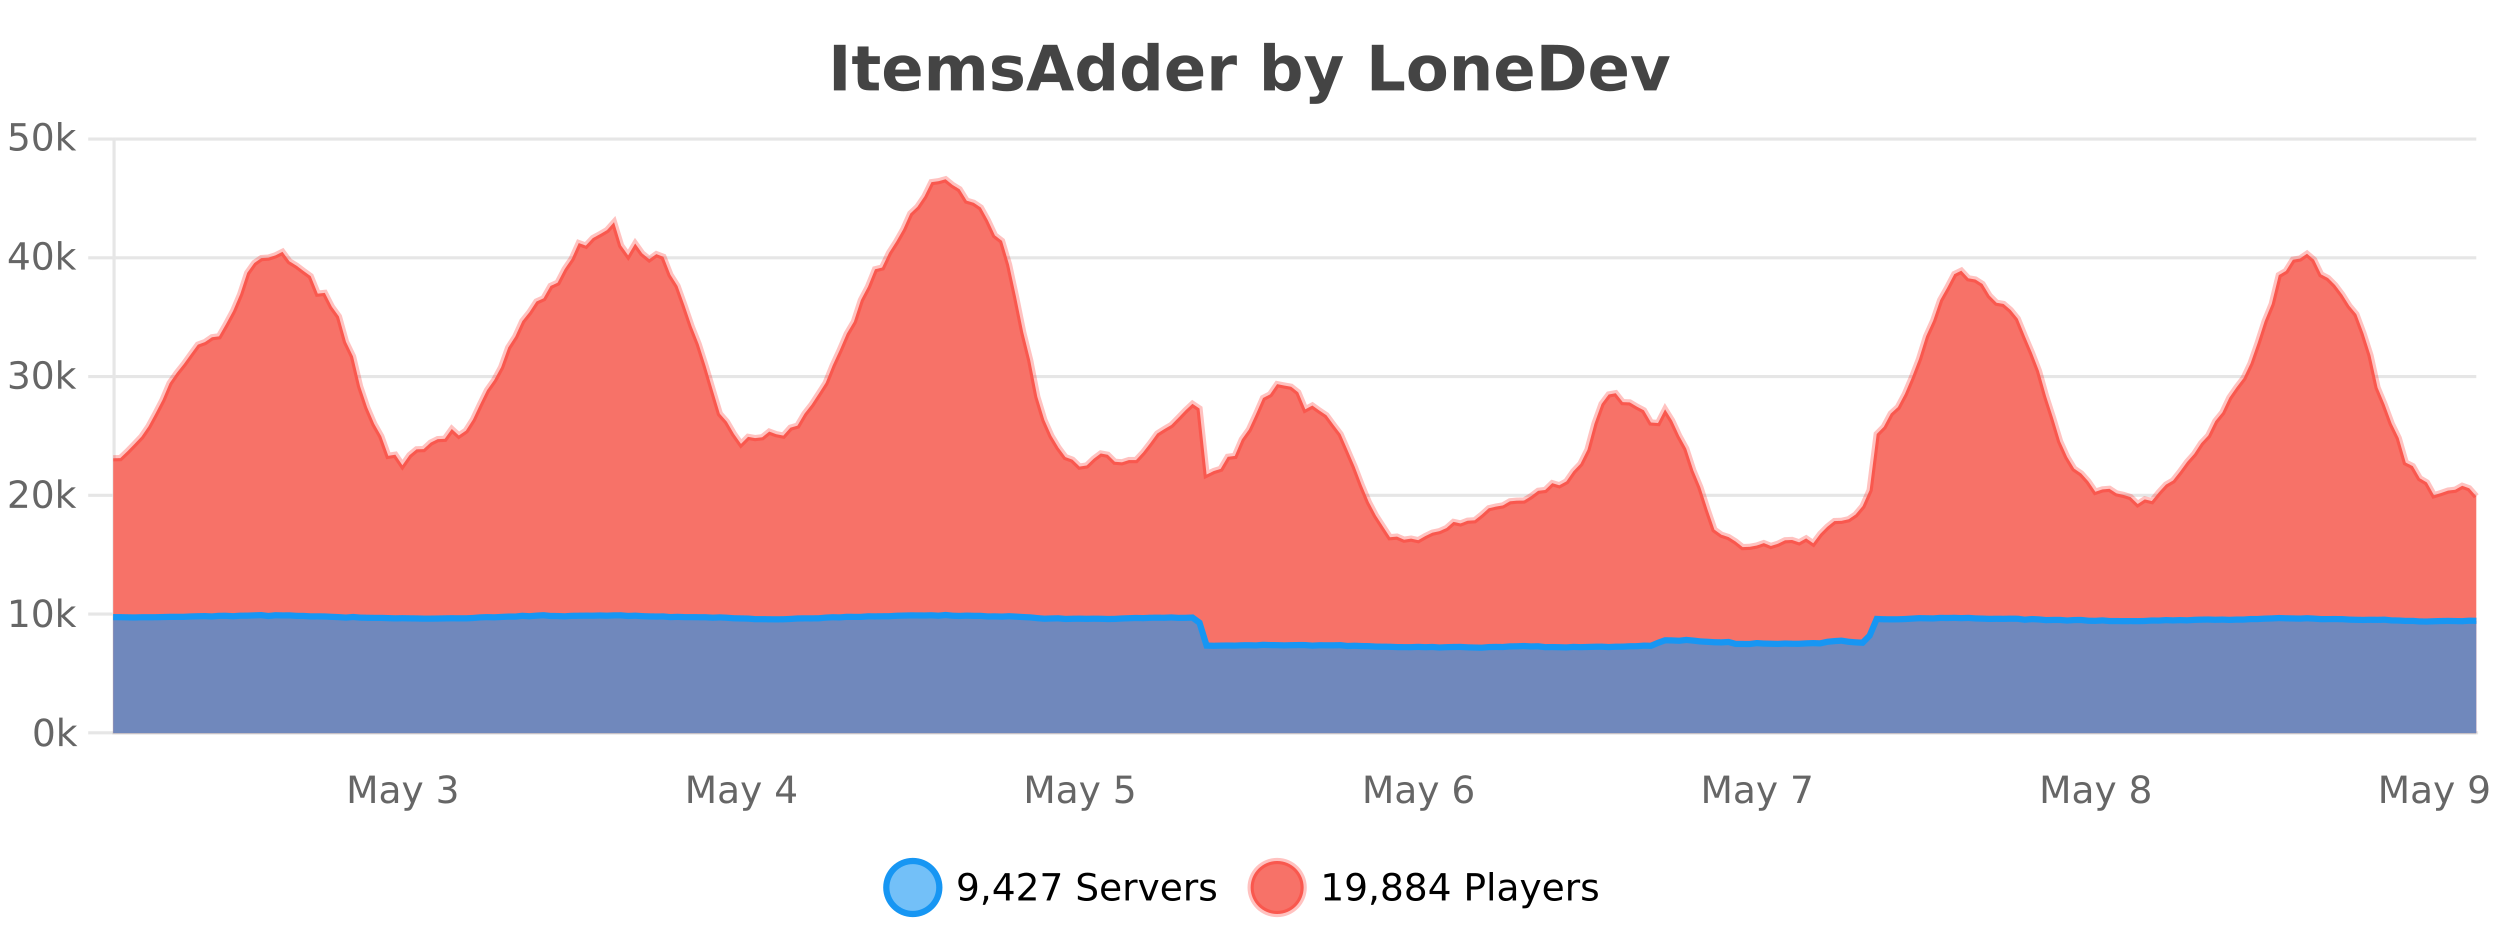 <?xml version="1.0" encoding="UTF-8"?>
<svg xmlns="http://www.w3.org/2000/svg" xmlns:xlink="http://www.w3.org/1999/xlink" width="800pt" height="300pt" viewBox="0 0 800 300" version="1.1">
<defs>
<clipPath id="clip1">
  <path d="M 255 263 L 329 263 L 329 300 L 255 300 Z M 255 263 "/>
</clipPath>
<clipPath id="clip2">
  <path d="M 371 263 L 446 263 L 446 300 L 371 300 Z M 371 263 "/>
</clipPath>
<clipPath id="clip3">
  <path d="M 36.219 57 L 792.414 57 L 792.414 234.602 L 36.219 234.602 Z M 36.219 57 "/>
</clipPath>
<clipPath id="clip4">
  <path d="M 35.219 43 L 793.414 43 L 793.414 204 L 35.219 204 Z M 35.219 43 "/>
</clipPath>
<clipPath id="clip5">
  <path d="M 36.219 196 L 792.414 196 L 792.414 234.602 L 36.219 234.602 Z M 36.219 196 "/>
</clipPath>
<clipPath id="clip6">
  <path d="M 35.219 168 L 793.414 168 L 793.414 235.602 L 35.219 235.602 Z M 35.219 168 "/>
</clipPath>
</defs>
<g id="surface29796">
<rect x="0" y="0" width="800" height="300" style="fill:rgb(100%,100%,100%);fill-opacity:1;stroke:none;"/>
<path style="fill:none;stroke-width:1;stroke-linecap:butt;stroke-linejoin:miter;stroke:rgb(0%,0%,0%);stroke-opacity:0.098;stroke-miterlimit:10;" d="M 37 234.5 L 792.414 234.5 "/>
<path style="fill:none;stroke-width:1;stroke-linecap:butt;stroke-linejoin:miter;stroke:rgb(0%,0%,0%);stroke-opacity:0.098;stroke-miterlimit:10;" d="M 28.219 234.5 L 36 234.5 "/>
<path style="fill:none;stroke-width:1;stroke-linecap:butt;stroke-linejoin:miter;stroke:rgb(0%,0%,0%);stroke-opacity:0.098;stroke-miterlimit:10;" d="M 37 196.5 L 792.414 196.5 "/>
<path style="fill:none;stroke-width:1;stroke-linecap:butt;stroke-linejoin:miter;stroke:rgb(0%,0%,0%);stroke-opacity:0.098;stroke-miterlimit:10;" d="M 28.219 196.5 L 36 196.5 "/>
<path style="fill:none;stroke-width:1;stroke-linecap:butt;stroke-linejoin:miter;stroke:rgb(0%,0%,0%);stroke-opacity:0.098;stroke-miterlimit:10;" d="M 37 158.5 L 792.414 158.5 "/>
<path style="fill:none;stroke-width:1;stroke-linecap:butt;stroke-linejoin:miter;stroke:rgb(0%,0%,0%);stroke-opacity:0.098;stroke-miterlimit:10;" d="M 28.219 158.5 L 36 158.5 "/>
<path style="fill:none;stroke-width:1;stroke-linecap:butt;stroke-linejoin:miter;stroke:rgb(0%,0%,0%);stroke-opacity:0.098;stroke-miterlimit:10;" d="M 37 120.5 L 792.414 120.5 "/>
<path style="fill:none;stroke-width:1;stroke-linecap:butt;stroke-linejoin:miter;stroke:rgb(0%,0%,0%);stroke-opacity:0.098;stroke-miterlimit:10;" d="M 28.219 120.5 L 36 120.5 "/>
<path style="fill:none;stroke-width:1;stroke-linecap:butt;stroke-linejoin:miter;stroke:rgb(0%,0%,0%);stroke-opacity:0.098;stroke-miterlimit:10;" d="M 37 82.5 L 792.414 82.5 "/>
<path style="fill:none;stroke-width:1;stroke-linecap:butt;stroke-linejoin:miter;stroke:rgb(0%,0%,0%);stroke-opacity:0.098;stroke-miterlimit:10;" d="M 28.219 82.5 L 36 82.5 "/>
<path style="fill:none;stroke-width:1;stroke-linecap:butt;stroke-linejoin:miter;stroke:rgb(0%,0%,0%);stroke-opacity:0.098;stroke-miterlimit:10;" d="M 37 44.5 L 792.414 44.5 "/>
<path style="fill:none;stroke-width:1;stroke-linecap:butt;stroke-linejoin:miter;stroke:rgb(0%,0%,0%);stroke-opacity:0.098;stroke-miterlimit:10;" d="M 28.219 44.5 L 36 44.5 "/>
<path style=" stroke:none;fill-rule:nonzero;fill:rgb(9.02%,58.824%,95.294%);fill-opacity:0.6;" d="M 300.586 284 C 300.586 288.688 296.789 292.484 292.102 292.484 C 287.414 292.484 283.617 288.688 283.617 284 C 283.617 279.312 287.414 275.516 292.102 275.516 C 296.789 275.516 300.586 279.312 300.586 284 Z M 300.586 284 "/>
<g clip-path="url(#clip1)" clip-rule="nonzero">
<path style="fill:none;stroke-width:2;stroke-linecap:butt;stroke-linejoin:miter;stroke:rgb(9.02%,58.824%,95.294%);stroke-opacity:1;stroke-miterlimit:10;" d="M 300.586 284 C 300.586 288.688 296.789 292.484 292.102 292.484 C 287.414 292.484 283.617 288.688 283.617 284 C 283.617 279.312 287.414 275.516 292.102 275.516 C 296.789 275.516 300.586 279.312 300.586 284 Z M 300.586 284 "/>
</g>
<path style=" stroke:none;fill-rule:nonzero;fill:rgb(0%,0%,0%);fill-opacity:1;" d="M 307.227 287.969 L 307.227 286.891 C 307.527 287.039 307.828 287.148 308.133 287.219 C 308.434 287.293 308.734 287.328 309.039 287.328 C 309.82 287.328 310.414 287.07 310.82 286.547 C 311.234 286.016 311.469 285.215 311.523 284.141 C 311.305 284.484 311.016 284.746 310.664 284.922 C 310.32 285.102 309.934 285.188 309.508 285.188 C 308.633 285.188 307.938 284.93 307.43 284.406 C 306.918 283.875 306.664 283.148 306.664 282.219 C 306.664 281.324 306.93 280.605 307.461 280.062 C 307.992 279.523 308.699 279.25 309.586 279.25 C 310.594 279.25 311.367 279.641 311.898 280.422 C 312.438 281.195 312.711 282.32 312.711 283.797 C 312.711 285.172 312.383 286.273 311.727 287.094 C 311.07 287.918 310.188 288.328 309.086 288.328 C 308.781 288.328 308.48 288.297 308.18 288.234 C 307.875 288.18 307.559 288.094 307.227 287.969 Z M 309.586 284.266 C 310.117 284.266 310.539 284.086 310.852 283.719 C 311.164 283.355 311.32 282.855 311.32 282.219 C 311.32 281.594 311.164 281.102 310.852 280.734 C 310.539 280.371 310.117 280.188 309.586 280.188 C 309.055 280.188 308.633 280.371 308.32 280.734 C 308.016 281.102 307.867 281.594 307.867 282.219 C 307.867 282.855 308.016 283.355 308.32 283.719 C 308.633 284.086 309.055 284.266 309.586 284.266 Z M 314.957 286.672 L 316.191 286.672 L 316.191 287.672 L 315.238 289.547 L 314.473 289.547 L 314.957 287.672 Z M 321.898 280.438 L 318.914 285.109 L 321.898 285.109 Z M 321.586 279.406 L 323.086 279.406 L 323.086 285.109 L 324.336 285.109 L 324.336 286.094 L 323.086 286.094 L 323.086 288.156 L 321.898 288.156 L 321.898 286.094 L 317.961 286.094 L 317.961 284.953 Z M 327.297 287.156 L 331.438 287.156 L 331.438 288.156 L 325.875 288.156 L 325.875 287.156 C 326.32 286.699 326.93 286.078 327.703 285.297 C 328.484 284.508 328.973 283.996 329.172 283.766 C 329.555 283.352 329.82 282.996 329.969 282.703 C 330.125 282.402 330.203 282.109 330.203 281.828 C 330.203 281.359 330.035 280.98 329.703 280.688 C 329.379 280.398 328.957 280.25 328.438 280.25 C 328.062 280.25 327.664 280.312 327.25 280.438 C 326.844 280.562 326.406 280.762 325.938 281.031 L 325.938 279.828 C 326.414 279.641 326.859 279.5 327.266 279.406 C 327.68 279.305 328.062 279.25 328.406 279.25 C 329.312 279.25 330.035 279.48 330.578 279.938 C 331.117 280.387 331.391 280.992 331.391 281.75 C 331.391 282.105 331.32 282.445 331.188 282.766 C 331.051 283.09 330.805 283.469 330.453 283.906 C 330.348 284.023 330.035 284.352 329.516 284.891 C 328.992 285.434 328.254 286.188 327.297 287.156 Z M 333.617 279.406 L 339.242 279.406 L 339.242 279.906 L 336.07 288.156 L 334.836 288.156 L 337.82 280.406 L 333.617 280.406 Z M 350.508 279.688 L 350.508 280.844 C 350.059 280.637 349.633 280.48 349.227 280.375 C 348.828 280.262 348.449 280.203 348.086 280.203 C 347.438 280.203 346.938 280.328 346.586 280.578 C 346.242 280.828 346.07 281.188 346.07 281.656 C 346.07 282.043 346.184 282.336 346.414 282.531 C 346.641 282.73 347.086 282.887 347.742 283 L 348.445 283.156 C 349.328 283.324 349.98 283.621 350.398 284.047 C 350.824 284.465 351.039 285.027 351.039 285.734 C 351.039 286.59 350.75 287.234 350.18 287.672 C 349.617 288.109 348.781 288.328 347.68 288.328 C 347.273 288.328 346.836 288.281 346.367 288.188 C 345.898 288.094 345.414 287.953 344.914 287.766 L 344.914 286.547 C 345.391 286.82 345.859 287.023 346.32 287.156 C 346.789 287.293 347.242 287.359 347.68 287.359 C 348.355 287.359 348.875 287.23 349.242 286.969 C 349.617 286.699 349.805 286.32 349.805 285.828 C 349.805 285.402 349.668 285.07 349.398 284.828 C 349.137 284.578 348.703 284.398 348.102 284.281 L 347.383 284.141 C 346.496 283.965 345.855 283.688 345.461 283.312 C 345.074 282.938 344.883 282.418 344.883 281.75 C 344.883 280.969 345.152 280.359 345.695 279.922 C 346.234 279.477 346.984 279.25 347.945 279.25 C 348.359 279.25 348.777 279.289 349.195 279.359 C 349.621 279.434 350.059 279.543 350.508 279.688 Z M 358.453 284.609 L 358.453 285.125 L 353.484 285.125 C 353.535 285.875 353.758 286.445 354.156 286.828 C 354.562 287.215 355.117 287.406 355.828 287.406 C 356.242 287.406 356.645 287.359 357.031 287.266 C 357.426 287.164 357.816 287.008 358.203 286.797 L 358.203 287.828 C 357.805 287.984 357.406 288.105 357 288.188 C 356.594 288.281 356.18 288.328 355.766 288.328 C 354.723 288.328 353.895 288.027 353.281 287.422 C 352.664 286.809 352.359 285.98 352.359 284.938 C 352.359 283.867 352.648 283.016 353.234 282.391 C 353.816 281.758 354.598 281.438 355.578 281.438 C 356.461 281.438 357.16 281.727 357.672 282.297 C 358.191 282.859 358.453 283.633 358.453 284.609 Z M 357.375 284.281 C 357.363 283.699 357.195 283.23 356.875 282.875 C 356.551 282.523 356.125 282.344 355.594 282.344 C 354.988 282.344 354.504 282.516 354.141 282.859 C 353.785 283.203 353.582 283.684 353.531 284.297 Z M 364.023 282.594 C 363.898 282.531 363.762 282.484 363.617 282.453 C 363.48 282.414 363.324 282.391 363.148 282.391 C 362.543 282.391 362.074 282.59 361.742 282.984 C 361.418 283.383 361.258 283.953 361.258 284.703 L 361.258 288.156 L 360.18 288.156 L 360.18 281.594 L 361.258 281.594 L 361.258 282.609 C 361.484 282.215 361.781 281.922 362.148 281.734 C 362.512 281.539 362.953 281.438 363.477 281.438 C 363.547 281.438 363.625 281.445 363.711 281.453 C 363.805 281.465 363.902 281.48 364.008 281.5 Z M 364.375 281.594 L 365.516 281.594 L 367.562 287.094 L 369.625 281.594 L 370.766 281.594 L 368.297 288.156 L 366.828 288.156 Z M 377.867 284.609 L 377.867 285.125 L 372.898 285.125 C 372.949 285.875 373.172 286.445 373.57 286.828 C 373.977 287.215 374.531 287.406 375.242 287.406 C 375.656 287.406 376.059 287.359 376.445 287.266 C 376.84 287.164 377.23 287.008 377.617 286.797 L 377.617 287.828 C 377.219 287.984 376.82 288.105 376.414 288.188 C 376.008 288.281 375.594 288.328 375.18 288.328 C 374.137 288.328 373.309 288.027 372.695 287.422 C 372.078 286.809 371.773 285.98 371.773 284.938 C 371.773 283.867 372.062 283.016 372.648 282.391 C 373.23 281.758 374.012 281.438 374.992 281.438 C 375.875 281.438 376.574 281.727 377.086 282.297 C 377.605 282.859 377.867 283.633 377.867 284.609 Z M 376.789 284.281 C 376.777 283.699 376.609 283.23 376.289 282.875 C 375.965 282.523 375.539 282.344 375.008 282.344 C 374.402 282.344 373.918 282.516 373.555 282.859 C 373.199 283.203 372.996 283.684 372.945 284.297 Z M 383.438 282.594 C 383.312 282.531 383.176 282.484 383.031 282.453 C 382.895 282.414 382.738 282.391 382.562 282.391 C 381.957 282.391 381.488 282.59 381.156 282.984 C 380.832 283.383 380.672 283.953 380.672 284.703 L 380.672 288.156 L 379.594 288.156 L 379.594 281.594 L 380.672 281.594 L 380.672 282.609 C 380.898 282.215 381.195 281.922 381.562 281.734 C 381.926 281.539 382.367 281.438 382.891 281.438 C 382.961 281.438 383.039 281.445 383.125 281.453 C 383.219 281.465 383.316 281.48 383.422 281.5 Z M 388.75 281.781 L 388.75 282.812 C 388.445 282.656 388.129 282.543 387.797 282.469 C 387.473 282.387 387.133 282.344 386.781 282.344 C 386.25 282.344 385.848 282.43 385.578 282.594 C 385.305 282.75 385.172 282.996 385.172 283.328 C 385.172 283.578 385.266 283.777 385.453 283.922 C 385.648 284.059 386.039 284.188 386.625 284.312 L 386.984 284.406 C 387.754 284.562 388.301 284.793 388.625 285.094 C 388.945 285.398 389.109 285.812 389.109 286.344 C 389.109 286.961 388.863 287.445 388.375 287.797 C 387.895 288.152 387.234 288.328 386.391 288.328 C 386.035 288.328 385.664 288.289 385.281 288.219 C 384.906 288.156 384.508 288.059 384.094 287.922 L 384.094 286.797 C 384.488 287.008 384.879 287.164 385.266 287.266 C 385.648 287.371 386.035 287.422 386.422 287.422 C 386.922 287.422 387.305 287.34 387.578 287.172 C 387.859 286.996 388 286.746 388 286.422 C 388 286.133 387.898 285.906 387.703 285.75 C 387.504 285.594 387.07 285.445 386.406 285.297 L 386.031 285.219 C 385.363 285.074 384.879 284.855 384.578 284.562 C 384.285 284.273 384.141 283.875 384.141 283.375 C 384.141 282.75 384.359 282.273 384.797 281.938 C 385.234 281.605 385.852 281.438 386.656 281.438 C 387.051 281.438 387.426 281.469 387.781 281.531 C 388.133 281.586 388.457 281.668 388.75 281.781 Z M 302.102 277.016 "/>
<path style=" stroke:none;fill-rule:nonzero;fill:rgb(96.863%,44.706%,40.784%);fill-opacity:1;" d="M 417.172 284 C 417.172 288.688 413.375 292.484 408.688 292.484 C 404 292.484 400.203 288.688 400.203 284 C 400.203 279.312 404 275.516 408.688 275.516 C 413.375 275.516 417.172 279.312 417.172 284 Z M 417.172 284 "/>
<g clip-path="url(#clip2)" clip-rule="nonzero">
<path style="fill:none;stroke-width:2;stroke-linecap:butt;stroke-linejoin:miter;stroke:rgb(100%,4.706%,0%);stroke-opacity:0.247;stroke-miterlimit:10;" d="M 417.172 284 C 417.172 288.688 413.375 292.484 408.688 292.484 C 404 292.484 400.203 288.688 400.203 284 C 400.203 279.312 404 275.516 408.688 275.516 C 413.375 275.516 417.172 279.312 417.172 284 Z M 417.172 284 "/>
</g>
<path style=" stroke:none;fill-rule:nonzero;fill:rgb(0%,0%,0%);fill-opacity:1;" d="M 423.984 287.156 L 425.922 287.156 L 425.922 280.484 L 423.812 280.906 L 423.812 279.828 L 425.906 279.406 L 427.094 279.406 L 427.094 287.156 L 429.031 287.156 L 429.031 288.156 L 423.984 288.156 Z M 431.449 287.969 L 431.449 286.891 C 431.75 287.039 432.051 287.148 432.355 287.219 C 432.656 287.293 432.957 287.328 433.262 287.328 C 434.043 287.328 434.637 287.07 435.043 286.547 C 435.457 286.016 435.691 285.215 435.746 284.141 C 435.527 284.484 435.238 284.746 434.887 284.922 C 434.543 285.102 434.156 285.188 433.73 285.188 C 432.855 285.188 432.16 284.93 431.652 284.406 C 431.141 283.875 430.887 283.148 430.887 282.219 C 430.887 281.324 431.152 280.605 431.684 280.062 C 432.215 279.523 432.922 279.25 433.809 279.25 C 434.816 279.25 435.59 279.641 436.121 280.422 C 436.66 281.195 436.934 282.32 436.934 283.797 C 436.934 285.172 436.605 286.273 435.949 287.094 C 435.293 287.918 434.41 288.328 433.309 288.328 C 433.004 288.328 432.703 288.297 432.402 288.234 C 432.098 288.18 431.781 288.094 431.449 287.969 Z M 433.809 284.266 C 434.34 284.266 434.762 284.086 435.074 283.719 C 435.387 283.355 435.543 282.855 435.543 282.219 C 435.543 281.594 435.387 281.102 435.074 280.734 C 434.762 280.371 434.34 280.188 433.809 280.188 C 433.277 280.188 432.855 280.371 432.543 280.734 C 432.238 281.102 432.09 281.594 432.09 282.219 C 432.09 282.855 432.238 283.355 432.543 283.719 C 432.855 284.086 433.277 284.266 433.809 284.266 Z M 439.18 286.672 L 440.414 286.672 L 440.414 287.672 L 439.461 289.547 L 438.695 289.547 L 439.18 287.672 Z M 445.398 284 C 444.836 284 444.391 284.152 444.07 284.453 C 443.746 284.758 443.586 285.168 443.586 285.688 C 443.586 286.219 443.746 286.637 444.07 286.938 C 444.391 287.242 444.836 287.391 445.398 287.391 C 445.961 287.391 446.402 287.242 446.727 286.938 C 447.047 286.637 447.211 286.219 447.211 285.688 C 447.211 285.168 447.047 284.758 446.727 284.453 C 446.414 284.152 445.969 284 445.398 284 Z M 444.211 283.5 C 443.711 283.375 443.312 283.141 443.023 282.797 C 442.742 282.445 442.602 282.016 442.602 281.516 C 442.602 280.82 442.852 280.266 443.352 279.859 C 443.852 279.453 444.531 279.25 445.398 279.25 C 446.273 279.25 446.953 279.453 447.445 279.859 C 447.945 280.266 448.195 280.82 448.195 281.516 C 448.195 282.016 448.055 282.445 447.773 282.797 C 447.492 283.141 447.094 283.375 446.586 283.5 C 447.156 283.637 447.602 283.898 447.914 284.281 C 448.234 284.668 448.398 285.137 448.398 285.688 C 448.398 286.543 448.137 287.199 447.617 287.656 C 447.105 288.105 446.367 288.328 445.398 288.328 C 444.438 288.328 443.699 288.105 443.18 287.656 C 442.656 287.199 442.398 286.543 442.398 285.688 C 442.398 285.137 442.559 284.668 442.883 284.281 C 443.203 283.898 443.648 283.637 444.211 283.5 Z M 443.789 281.625 C 443.789 282.086 443.93 282.438 444.211 282.688 C 444.492 282.938 444.887 283.062 445.398 283.062 C 445.906 283.062 446.305 282.938 446.586 282.688 C 446.875 282.438 447.023 282.086 447.023 281.625 C 447.023 281.18 446.875 280.828 446.586 280.578 C 446.305 280.32 445.906 280.188 445.398 280.188 C 444.887 280.188 444.492 280.32 444.211 280.578 C 443.93 280.828 443.789 281.18 443.789 281.625 Z M 453.031 284 C 452.469 284 452.023 284.152 451.703 284.453 C 451.379 284.758 451.219 285.168 451.219 285.688 C 451.219 286.219 451.379 286.637 451.703 286.938 C 452.023 287.242 452.469 287.391 453.031 287.391 C 453.594 287.391 454.035 287.242 454.359 286.938 C 454.68 286.637 454.844 286.219 454.844 285.688 C 454.844 285.168 454.68 284.758 454.359 284.453 C 454.047 284.152 453.602 284 453.031 284 Z M 451.844 283.5 C 451.344 283.375 450.945 283.141 450.656 282.797 C 450.375 282.445 450.234 282.016 450.234 281.516 C 450.234 280.82 450.484 280.266 450.984 279.859 C 451.484 279.453 452.164 279.25 453.031 279.25 C 453.906 279.25 454.586 279.453 455.078 279.859 C 455.578 280.266 455.828 280.82 455.828 281.516 C 455.828 282.016 455.688 282.445 455.406 282.797 C 455.125 283.141 454.727 283.375 454.219 283.5 C 454.789 283.637 455.234 283.898 455.547 284.281 C 455.867 284.668 456.031 285.137 456.031 285.688 C 456.031 286.543 455.77 287.199 455.25 287.656 C 454.738 288.105 454 288.328 453.031 288.328 C 452.07 288.328 451.332 288.105 450.812 287.656 C 450.289 287.199 450.031 286.543 450.031 285.688 C 450.031 285.137 450.191 284.668 450.516 284.281 C 450.836 283.898 451.281 283.637 451.844 283.5 Z M 451.422 281.625 C 451.422 282.086 451.562 282.438 451.844 282.688 C 452.125 282.938 452.52 283.062 453.031 283.062 C 453.539 283.062 453.938 282.938 454.219 282.688 C 454.508 282.438 454.656 282.086 454.656 281.625 C 454.656 281.18 454.508 280.828 454.219 280.578 C 453.938 280.32 453.539 280.188 453.031 280.188 C 452.52 280.188 452.125 280.32 451.844 280.578 C 451.562 280.828 451.422 281.18 451.422 281.625 Z M 461.387 280.438 L 458.402 285.109 L 461.387 285.109 Z M 461.074 279.406 L 462.574 279.406 L 462.574 285.109 L 463.824 285.109 L 463.824 286.094 L 462.574 286.094 L 462.574 288.156 L 461.387 288.156 L 461.387 286.094 L 457.449 286.094 L 457.449 284.953 Z M 470.664 280.375 L 470.664 283.672 L 472.148 283.672 C 472.699 283.672 473.125 283.531 473.43 283.25 C 473.73 282.961 473.883 282.547 473.883 282.016 C 473.883 281.496 473.73 281.094 473.43 280.812 C 473.125 280.523 472.699 280.375 472.148 280.375 Z M 469.477 279.406 L 472.148 279.406 C 473.137 279.406 473.883 279.633 474.383 280.078 C 474.883 280.516 475.133 281.164 475.133 282.016 C 475.133 282.883 474.883 283.539 474.383 283.984 C 473.883 284.422 473.137 284.641 472.148 284.641 L 470.664 284.641 L 470.664 288.156 L 469.477 288.156 Z M 476.664 279.031 L 477.742 279.031 L 477.742 288.156 L 476.664 288.156 Z M 482.984 284.859 C 482.117 284.859 481.516 284.961 481.172 285.156 C 480.836 285.355 480.672 285.695 480.672 286.172 C 480.672 286.559 480.797 286.867 481.047 287.094 C 481.305 287.312 481.648 287.422 482.078 287.422 C 482.68 287.422 483.16 287.215 483.516 286.797 C 483.879 286.371 484.062 285.805 484.062 285.094 L 484.062 284.859 Z M 485.141 284.406 L 485.141 288.156 L 484.062 288.156 L 484.062 287.156 C 483.812 287.555 483.504 287.852 483.141 288.047 C 482.773 288.234 482.328 288.328 481.797 288.328 C 481.117 288.328 480.582 288.141 480.188 287.766 C 479.789 287.383 479.594 286.875 479.594 286.25 C 479.594 285.512 479.836 284.953 480.328 284.578 C 480.828 284.203 481.566 284.016 482.547 284.016 L 484.062 284.016 L 484.062 283.906 C 484.062 283.406 483.895 283.023 483.562 282.75 C 483.238 282.48 482.785 282.344 482.203 282.344 C 481.828 282.344 481.457 282.391 481.094 282.484 C 480.738 282.578 480.398 282.715 480.078 282.891 L 480.078 281.891 C 480.473 281.734 480.852 281.621 481.219 281.547 C 481.594 281.477 481.957 281.438 482.312 281.438 C 483.258 281.438 483.969 281.684 484.438 282.172 C 484.906 282.664 485.141 283.406 485.141 284.406 Z M 490.086 288.766 C 489.781 289.547 489.484 290.055 489.195 290.297 C 488.902 290.535 488.516 290.656 488.039 290.656 L 487.18 290.656 L 487.18 289.75 L 487.805 289.75 C 488.105 289.75 488.336 289.676 488.492 289.531 C 488.656 289.395 488.84 289.066 489.039 288.547 L 489.242 288.047 L 486.586 281.594 L 487.727 281.594 L 489.773 286.719 L 491.836 281.594 L 492.977 281.594 Z M 500.078 284.609 L 500.078 285.125 L 495.109 285.125 C 495.16 285.875 495.383 286.445 495.781 286.828 C 496.188 287.215 496.742 287.406 497.453 287.406 C 497.867 287.406 498.27 287.359 498.656 287.266 C 499.051 287.164 499.441 287.008 499.828 286.797 L 499.828 287.828 C 499.43 287.984 499.031 288.105 498.625 288.188 C 498.219 288.281 497.805 288.328 497.391 288.328 C 496.348 288.328 495.52 288.027 494.906 287.422 C 494.289 286.809 493.984 285.98 493.984 284.938 C 493.984 283.867 494.273 283.016 494.859 282.391 C 495.441 281.758 496.223 281.438 497.203 281.438 C 498.086 281.438 498.785 281.727 499.297 282.297 C 499.816 282.859 500.078 283.633 500.078 284.609 Z M 499 284.281 C 498.988 283.699 498.82 283.23 498.5 282.875 C 498.176 282.523 497.75 282.344 497.219 282.344 C 496.613 282.344 496.129 282.516 495.766 282.859 C 495.41 283.203 495.207 283.684 495.156 284.297 Z M 505.648 282.594 C 505.523 282.531 505.387 282.484 505.242 282.453 C 505.105 282.414 504.949 282.391 504.773 282.391 C 504.168 282.391 503.699 282.59 503.367 282.984 C 503.043 283.383 502.883 283.953 502.883 284.703 L 502.883 288.156 L 501.805 288.156 L 501.805 281.594 L 502.883 281.594 L 502.883 282.609 C 503.109 282.215 503.406 281.922 503.773 281.734 C 504.137 281.539 504.578 281.438 505.102 281.438 C 505.172 281.438 505.25 281.445 505.336 281.453 C 505.43 281.465 505.527 281.48 505.633 281.5 Z M 510.961 281.781 L 510.961 282.812 C 510.656 282.656 510.34 282.543 510.008 282.469 C 509.684 282.387 509.344 282.344 508.992 282.344 C 508.461 282.344 508.059 282.43 507.789 282.594 C 507.516 282.75 507.383 282.996 507.383 283.328 C 507.383 283.578 507.477 283.777 507.664 283.922 C 507.859 284.059 508.25 284.188 508.836 284.312 L 509.195 284.406 C 509.965 284.562 510.512 284.793 510.836 285.094 C 511.156 285.398 511.32 285.812 511.32 286.344 C 511.32 286.961 511.074 287.445 510.586 287.797 C 510.105 288.152 509.445 288.328 508.602 288.328 C 508.246 288.328 507.875 288.289 507.492 288.219 C 507.117 288.156 506.719 288.059 506.305 287.922 L 506.305 286.797 C 506.699 287.008 507.09 287.164 507.477 287.266 C 507.859 287.371 508.246 287.422 508.633 287.422 C 509.133 287.422 509.516 287.34 509.789 287.172 C 510.07 286.996 510.211 286.746 510.211 286.422 C 510.211 286.133 510.109 285.906 509.914 285.75 C 509.715 285.594 509.281 285.445 508.617 285.297 L 508.242 285.219 C 507.574 285.074 507.09 284.855 506.789 284.562 C 506.496 284.273 506.352 283.875 506.352 283.375 C 506.352 282.75 506.57 282.273 507.008 281.938 C 507.445 281.605 508.062 281.438 508.867 281.438 C 509.262 281.438 509.637 281.469 509.992 281.531 C 510.344 281.586 510.668 281.668 510.961 281.781 Z M 418.688 277.016 "/>
<path style=" stroke:none;fill-rule:nonzero;fill:rgb(26.667%,26.667%,26.667%);fill-opacity:1;" d="M 266.844 14.344 L 270.594 14.344 L 270.594 28.922 L 266.844 28.922 Z M 277.941 14.875 L 277.941 17.984 L 281.551 17.984 L 281.551 20.484 L 277.941 20.484 L 277.941 25.125 C 277.941 25.637 278.039 25.98 278.238 26.156 C 278.445 26.336 278.848 26.422 279.441 26.422 L 281.238 26.422 L 281.238 28.922 L 278.238 28.922 C 276.863 28.922 275.883 28.637 275.301 28.062 C 274.727 27.48 274.441 26.5 274.441 25.125 L 274.441 20.484 L 272.707 20.484 L 272.707 17.984 L 274.441 17.984 L 274.441 14.875 Z M 294.594 23.422 L 294.594 24.422 L 286.422 24.422 C 286.504 25.246 286.801 25.859 287.312 26.266 C 287.82 26.672 288.531 26.875 289.438 26.875 C 290.176 26.875 290.93 26.766 291.703 26.547 C 292.473 26.328 293.266 26 294.078 25.562 L 294.078 28.25 C 293.254 28.562 292.426 28.797 291.594 28.953 C 290.77 29.117 289.945 29.203 289.125 29.203 C 287.145 29.203 285.602 28.703 284.5 27.703 C 283.406 26.695 282.859 25.281 282.859 23.469 C 282.859 21.68 283.395 20.273 284.469 19.25 C 285.551 18.23 287.035 17.719 288.922 17.719 C 290.641 17.719 292.016 18.242 293.047 19.281 C 294.078 20.312 294.594 21.695 294.594 23.422 Z M 291 22.266 C 291 21.602 290.805 21.062 290.422 20.656 C 290.035 20.25 289.531 20.047 288.906 20.047 C 288.227 20.047 287.676 20.242 287.25 20.625 C 286.832 21 286.57 21.547 286.469 22.266 Z M 307.379 19.797 C 307.824 19.121 308.352 18.605 308.957 18.25 C 309.57 17.898 310.242 17.719 310.973 17.719 C 312.223 17.719 313.176 18.109 313.832 18.891 C 314.496 19.664 314.832 20.789 314.832 22.266 L 314.832 28.922 L 311.316 28.922 L 311.316 23.219 C 311.316 23.137 311.316 23.047 311.316 22.953 C 311.324 22.859 311.332 22.73 311.332 22.562 C 311.332 21.793 311.215 21.234 310.988 20.891 C 310.758 20.539 310.387 20.359 309.879 20.359 C 309.223 20.359 308.711 20.637 308.348 21.188 C 307.98 21.73 307.793 22.516 307.785 23.547 L 307.785 28.922 L 304.27 28.922 L 304.27 23.219 C 304.27 22.012 304.164 21.234 303.957 20.891 C 303.746 20.539 303.379 20.359 302.848 20.359 C 302.168 20.359 301.648 20.637 301.285 21.188 C 300.918 21.73 300.738 22.516 300.738 23.547 L 300.738 28.922 L 297.223 28.922 L 297.223 17.984 L 300.738 17.984 L 300.738 19.578 C 301.176 18.965 301.668 18.5 302.223 18.188 C 302.773 17.875 303.387 17.719 304.066 17.719 C 304.816 17.719 305.48 17.902 306.066 18.266 C 306.648 18.633 307.086 19.141 307.379 19.797 Z M 326.625 18.328 L 326.625 20.984 C 325.883 20.672 325.164 20.438 324.469 20.281 C 323.77 20.125 323.109 20.047 322.484 20.047 C 321.828 20.047 321.336 20.133 321.016 20.297 C 320.691 20.465 320.531 20.719 320.531 21.062 C 320.531 21.344 320.648 21.559 320.891 21.703 C 321.141 21.852 321.578 21.961 322.203 22.031 L 322.828 22.125 C 324.617 22.355 325.82 22.73 326.438 23.25 C 327.051 23.773 327.359 24.59 327.359 25.703 C 327.359 26.871 326.926 27.746 326.062 28.328 C 325.207 28.914 323.93 29.203 322.234 29.203 C 321.504 29.203 320.754 29.145 319.984 29.031 C 319.211 28.918 318.422 28.746 317.609 28.516 L 317.609 25.859 C 318.305 26.203 319.02 26.461 319.75 26.625 C 320.477 26.793 321.223 26.875 321.984 26.875 C 322.672 26.875 323.188 26.781 323.531 26.594 C 323.875 26.406 324.047 26.125 324.047 25.75 C 324.047 25.438 323.926 25.211 323.688 25.062 C 323.445 24.906 322.973 24.789 322.266 24.703 L 321.656 24.625 C 320.094 24.43 319 24.07 318.375 23.547 C 317.75 23.016 317.438 22.215 317.438 21.141 C 317.438 19.984 317.832 19.125 318.625 18.562 C 319.426 18 320.645 17.719 322.281 17.719 C 322.926 17.719 323.602 17.773 324.312 17.875 C 325.02 17.969 325.789 18.121 326.625 18.328 Z M 339 26.266 L 333.125 26.266 L 332.188 28.922 L 328.406 28.922 L 333.812 14.344 L 338.297 14.344 L 343.688 28.922 L 339.922 28.922 Z M 334.062 23.562 L 338.047 23.562 L 336.062 17.766 Z M 352.914 19.578 L 352.914 13.719 L 356.43 13.719 L 356.43 28.922 L 352.914 28.922 L 352.914 27.344 C 352.434 27.992 351.902 28.465 351.32 28.766 C 350.734 29.055 350.062 29.203 349.305 29.203 C 347.961 29.203 346.855 28.668 345.992 27.594 C 345.125 26.523 344.695 25.148 344.695 23.469 C 344.695 21.781 345.125 20.402 345.992 19.328 C 346.855 18.258 347.961 17.719 349.305 17.719 C 350.062 17.719 350.734 17.871 351.32 18.172 C 351.902 18.477 352.434 18.945 352.914 19.578 Z M 350.602 26.672 C 351.352 26.672 351.922 26.402 352.32 25.859 C 352.715 25.309 352.914 24.512 352.914 23.469 C 352.914 22.43 352.715 21.637 352.32 21.094 C 351.922 20.543 351.352 20.266 350.602 20.266 C 349.859 20.266 349.293 20.543 348.898 21.094 C 348.5 21.637 348.305 22.43 348.305 23.469 C 348.305 24.512 348.5 25.309 348.898 25.859 C 349.293 26.402 349.859 26.672 350.602 26.672 Z M 367.23 19.578 L 367.23 13.719 L 370.746 13.719 L 370.746 28.922 L 367.23 28.922 L 367.23 27.344 C 366.75 27.992 366.219 28.465 365.637 28.766 C 365.051 29.055 364.379 29.203 363.621 29.203 C 362.277 29.203 361.172 28.668 360.309 27.594 C 359.441 26.523 359.012 25.148 359.012 23.469 C 359.012 21.781 359.441 20.402 360.309 19.328 C 361.172 18.258 362.277 17.719 363.621 17.719 C 364.379 17.719 365.051 17.871 365.637 18.172 C 366.219 18.477 366.75 18.945 367.23 19.578 Z M 364.918 26.672 C 365.668 26.672 366.238 26.402 366.637 25.859 C 367.031 25.309 367.23 24.512 367.23 23.469 C 367.23 22.43 367.031 21.637 366.637 21.094 C 366.238 20.543 365.668 20.266 364.918 20.266 C 364.176 20.266 363.609 20.543 363.215 21.094 C 362.816 21.637 362.621 22.43 362.621 23.469 C 362.621 24.512 362.816 25.309 363.215 25.859 C 363.609 26.402 364.176 26.672 364.918 26.672 Z M 385.016 23.422 L 385.016 24.422 L 376.844 24.422 C 376.926 25.246 377.223 25.859 377.734 26.266 C 378.242 26.672 378.953 26.875 379.859 26.875 C 380.598 26.875 381.352 26.766 382.125 26.547 C 382.895 26.328 383.688 26 384.5 25.562 L 384.5 28.25 C 383.676 28.562 382.848 28.797 382.016 28.953 C 381.191 29.117 380.367 29.203 379.547 29.203 C 377.566 29.203 376.023 28.703 374.922 27.703 C 373.828 26.695 373.281 25.281 373.281 23.469 C 373.281 21.68 373.816 20.273 374.891 19.25 C 375.973 18.23 377.457 17.719 379.344 17.719 C 381.062 17.719 382.438 18.242 383.469 19.281 C 384.5 20.312 385.016 21.695 385.016 23.422 Z M 381.422 22.266 C 381.422 21.602 381.227 21.062 380.844 20.656 C 380.457 20.25 379.953 20.047 379.328 20.047 C 378.648 20.047 378.098 20.242 377.672 20.625 C 377.254 21 376.992 21.547 376.891 22.266 Z M 395.797 20.969 C 395.484 20.824 395.176 20.719 394.875 20.656 C 394.57 20.586 394.27 20.547 393.969 20.547 C 393.062 20.547 392.363 20.836 391.875 21.406 C 391.395 21.98 391.156 22.805 391.156 23.875 L 391.156 28.922 L 387.672 28.922 L 387.672 17.984 L 391.156 17.984 L 391.156 19.781 C 391.602 19.062 392.117 18.543 392.703 18.219 C 393.285 17.887 393.984 17.719 394.797 17.719 C 394.922 17.719 395.051 17.727 395.188 17.734 C 395.32 17.746 395.52 17.766 395.781 17.797 Z M 410.312 26.672 C 411.062 26.672 411.633 26.402 412.031 25.859 C 412.426 25.309 412.625 24.512 412.625 23.469 C 412.625 22.43 412.426 21.637 412.031 21.094 C 411.633 20.543 411.062 20.266 410.312 20.266 C 409.562 20.266 408.984 20.543 408.578 21.094 C 408.18 21.637 407.984 22.43 407.984 23.469 C 407.984 24.5 408.18 25.293 408.578 25.844 C 408.984 26.398 409.562 26.672 410.312 26.672 Z M 407.984 19.578 C 408.473 18.945 409.008 18.477 409.594 18.172 C 410.176 17.871 410.848 17.719 411.609 17.719 C 412.961 17.719 414.07 18.258 414.938 19.328 C 415.801 20.402 416.234 21.781 416.234 23.469 C 416.234 25.148 415.801 26.523 414.938 27.594 C 414.07 28.668 412.961 29.203 411.609 29.203 C 410.848 29.203 410.176 29.051 409.594 28.75 C 409.008 28.449 408.473 27.98 407.984 27.344 L 407.984 28.922 L 404.5 28.922 L 404.5 13.719 L 407.984 13.719 Z M 417.379 17.984 L 420.863 17.984 L 423.816 25.406 L 426.316 17.984 L 429.801 17.984 L 425.207 29.953 C 424.746 31.172 424.207 32.02 423.582 32.5 C 422.965 32.988 422.16 33.234 421.16 33.234 L 419.129 33.234 L 419.129 30.938 L 420.223 30.938 C 420.816 30.938 421.246 30.844 421.52 30.656 C 421.789 30.469 421.996 30.129 422.145 29.641 L 422.254 29.344 Z M 438.973 14.344 L 442.723 14.344 L 442.723 26.078 L 449.332 26.078 L 449.332 28.922 L 438.973 28.922 Z M 456.766 20.219 C 455.984 20.219 455.391 20.5 454.984 21.062 C 454.578 21.617 454.375 22.418 454.375 23.469 C 454.375 24.512 454.578 25.312 454.984 25.875 C 455.391 26.43 455.984 26.703 456.766 26.703 C 457.523 26.703 458.102 26.43 458.5 25.875 C 458.906 25.312 459.109 24.512 459.109 23.469 C 459.109 22.418 458.906 21.617 458.5 21.062 C 458.102 20.5 457.523 20.219 456.766 20.219 Z M 456.766 17.719 C 458.641 17.719 460.102 18.23 461.156 19.25 C 462.219 20.262 462.75 21.668 462.75 23.469 C 462.75 25.262 462.219 26.668 461.156 27.688 C 460.102 28.699 458.641 29.203 456.766 29.203 C 454.867 29.203 453.391 28.699 452.328 27.688 C 451.266 26.668 450.734 25.262 450.734 23.469 C 450.734 21.668 451.266 20.262 452.328 19.25 C 453.391 18.23 454.867 17.719 456.766 17.719 Z M 476.285 22.266 L 476.285 28.922 L 472.77 28.922 L 472.77 23.828 C 472.77 22.883 472.746 22.23 472.707 21.875 C 472.664 21.512 472.59 21.246 472.488 21.078 C 472.352 20.852 472.164 20.672 471.926 20.547 C 471.695 20.422 471.43 20.359 471.129 20.359 C 470.398 20.359 469.824 20.641 469.41 21.203 C 468.992 21.766 468.785 22.547 468.785 23.547 L 468.785 28.922 L 465.301 28.922 L 465.301 17.984 L 468.785 17.984 L 468.785 19.578 C 469.316 18.945 469.879 18.477 470.473 18.172 C 471.066 17.871 471.715 17.719 472.426 17.719 C 473.695 17.719 474.652 18.109 475.301 18.891 C 475.957 19.664 476.285 20.789 476.285 22.266 Z M 490.445 23.422 L 490.445 24.422 L 482.273 24.422 C 482.355 25.246 482.652 25.859 483.164 26.266 C 483.672 26.672 484.383 26.875 485.289 26.875 C 486.027 26.875 486.781 26.766 487.555 26.547 C 488.324 26.328 489.117 26 489.93 25.562 L 489.93 28.25 C 489.105 28.562 488.277 28.797 487.445 28.953 C 486.621 29.117 485.797 29.203 484.977 29.203 C 482.996 29.203 481.453 28.703 480.352 27.703 C 479.258 26.695 478.711 25.281 478.711 23.469 C 478.711 21.68 479.246 20.273 480.32 19.25 C 481.402 18.23 482.887 17.719 484.773 17.719 C 486.492 17.719 487.867 18.242 488.898 19.281 C 489.93 20.312 490.445 21.695 490.445 23.422 Z M 486.852 22.266 C 486.852 21.602 486.656 21.062 486.273 20.656 C 485.887 20.25 485.383 20.047 484.758 20.047 C 484.078 20.047 483.527 20.242 483.102 20.625 C 482.684 21 482.422 21.547 482.32 22.266 Z M 497.008 17.188 L 497.008 26.078 L 498.352 26.078 C 499.891 26.078 501.07 25.699 501.883 24.938 C 502.695 24.18 503.102 23.07 503.102 21.609 C 503.102 20.172 502.695 19.078 501.883 18.328 C 501.078 17.57 499.902 17.188 498.352 17.188 Z M 493.258 14.344 L 497.211 14.344 C 499.43 14.344 501.078 14.5 502.164 14.812 C 503.246 15.125 504.172 15.664 504.945 16.422 C 505.633 17.078 506.141 17.84 506.477 18.703 C 506.809 19.559 506.977 20.527 506.977 21.609 C 506.977 22.715 506.809 23.699 506.477 24.562 C 506.141 25.43 505.633 26.188 504.945 26.844 C 504.164 27.594 503.227 28.133 502.133 28.453 C 501.039 28.766 499.398 28.922 497.211 28.922 L 493.258 28.922 Z M 520.609 23.422 L 520.609 24.422 L 512.438 24.422 C 512.52 25.246 512.816 25.859 513.328 26.266 C 513.836 26.672 514.547 26.875 515.453 26.875 C 516.191 26.875 516.945 26.766 517.719 26.547 C 518.488 26.328 519.281 26 520.094 25.562 L 520.094 28.25 C 519.27 28.562 518.441 28.797 517.609 28.953 C 516.785 29.117 515.961 29.203 515.141 29.203 C 513.16 29.203 511.617 28.703 510.516 27.703 C 509.422 26.695 508.875 25.281 508.875 23.469 C 508.875 21.68 509.41 20.273 510.484 19.25 C 511.566 18.23 513.051 17.719 514.938 17.719 C 516.656 17.719 518.031 18.242 519.062 19.281 C 520.094 20.312 520.609 21.695 520.609 23.422 Z M 517.016 22.266 C 517.016 21.602 516.82 21.062 516.438 20.656 C 516.051 20.25 515.547 20.047 514.922 20.047 C 514.242 20.047 513.691 20.242 513.266 20.625 C 512.848 21 512.586 21.547 512.484 22.266 Z M 521.879 17.984 L 525.379 17.984 L 528.113 25.547 L 530.816 17.984 L 534.332 17.984 L 530.02 28.922 L 526.176 28.922 Z M 265 10.359 "/>
<path style="fill:none;stroke-width:1;stroke-linecap:butt;stroke-linejoin:miter;stroke:rgb(0%,0%,0%);stroke-opacity:0.098;stroke-miterlimit:10;" d="M 36 234.5 L 793 234.5 "/>
<path style=" stroke:none;fill-rule:nonzero;fill:rgb(40%,40%,40%);fill-opacity:1;" d="M 111.941 248.203 L 113.707 248.203 L 115.941 254.156 L 118.191 248.203 L 119.957 248.203 L 119.957 256.953 L 118.801 256.953 L 118.801 249.266 L 116.535 255.266 L 115.348 255.266 L 113.098 249.266 L 113.098 256.953 L 111.941 256.953 Z M 125.234 253.656 C 124.367 253.656 123.766 253.758 123.422 253.953 C 123.086 254.152 122.922 254.492 122.922 254.969 C 122.922 255.355 123.047 255.664 123.297 255.891 C 123.555 256.109 123.898 256.219 124.328 256.219 C 124.93 256.219 125.41 256.012 125.766 255.594 C 126.129 255.168 126.312 254.602 126.312 253.891 L 126.312 253.656 Z M 127.391 253.203 L 127.391 256.953 L 126.312 256.953 L 126.312 255.953 C 126.062 256.352 125.754 256.648 125.391 256.844 C 125.023 257.031 124.578 257.125 124.047 257.125 C 123.367 257.125 122.832 256.938 122.438 256.562 C 122.039 256.18 121.844 255.672 121.844 255.047 C 121.844 254.309 122.086 253.75 122.578 253.375 C 123.078 253 123.816 252.812 124.797 252.812 L 126.312 252.812 L 126.312 252.703 C 126.312 252.203 126.145 251.82 125.812 251.547 C 125.488 251.277 125.035 251.141 124.453 251.141 C 124.078 251.141 123.707 251.188 123.344 251.281 C 122.988 251.375 122.648 251.512 122.328 251.688 L 122.328 250.688 C 122.723 250.531 123.102 250.418 123.469 250.344 C 123.844 250.273 124.207 250.234 124.562 250.234 C 125.508 250.234 126.219 250.48 126.688 250.969 C 127.156 251.461 127.391 252.203 127.391 253.203 Z M 132.336 257.562 C 132.031 258.344 131.734 258.852 131.445 259.094 C 131.152 259.332 130.766 259.453 130.289 259.453 L 129.43 259.453 L 129.43 258.547 L 130.055 258.547 C 130.355 258.547 130.586 258.473 130.742 258.328 C 130.906 258.191 131.09 257.863 131.289 257.344 L 131.492 256.844 L 128.836 250.391 L 129.977 250.391 L 132.023 255.516 L 134.086 250.391 L 135.227 250.391 Z M 144.266 252.234 C 144.828 252.359 145.266 252.617 145.578 253 C 145.898 253.375 146.062 253.844 146.062 254.406 C 146.062 255.273 145.766 255.945 145.172 256.422 C 144.578 256.891 143.734 257.125 142.641 257.125 C 142.273 257.125 141.895 257.086 141.5 257.016 C 141.113 256.945 140.719 256.836 140.312 256.688 L 140.312 255.547 C 140.633 255.734 140.988 255.883 141.375 255.984 C 141.77 256.078 142.18 256.125 142.609 256.125 C 143.348 256.125 143.91 255.98 144.297 255.688 C 144.691 255.398 144.891 254.969 144.891 254.406 C 144.891 253.898 144.707 253.496 144.344 253.203 C 143.977 252.914 143.477 252.766 142.844 252.766 L 141.812 252.766 L 141.812 251.797 L 142.891 251.797 C 143.461 251.797 143.906 251.684 144.219 251.453 C 144.531 251.215 144.688 250.875 144.688 250.438 C 144.688 249.992 144.523 249.648 144.203 249.406 C 143.891 249.168 143.438 249.047 142.844 249.047 C 142.508 249.047 142.156 249.086 141.781 249.156 C 141.414 249.219 141.008 249.324 140.562 249.469 L 140.562 248.422 C 141.02 248.297 141.441 248.203 141.828 248.141 C 142.223 248.078 142.594 248.047 142.938 248.047 C 143.844 248.047 144.555 248.25 145.078 248.656 C 145.598 249.062 145.859 249.617 145.859 250.312 C 145.859 250.805 145.719 251.215 145.438 251.547 C 145.164 251.883 144.773 252.109 144.266 252.234 Z M 110.77 245.816 "/>
<path style=" stroke:none;fill-rule:nonzero;fill:rgb(40%,40%,40%);fill-opacity:1;" d="M 220.289 248.203 L 222.055 248.203 L 224.289 254.156 L 226.539 248.203 L 228.305 248.203 L 228.305 256.953 L 227.148 256.953 L 227.148 249.266 L 224.883 255.266 L 223.695 255.266 L 221.445 249.266 L 221.445 256.953 L 220.289 256.953 Z M 233.578 253.656 C 232.711 253.656 232.109 253.758 231.766 253.953 C 231.43 254.152 231.266 254.492 231.266 254.969 C 231.266 255.355 231.391 255.664 231.641 255.891 C 231.898 256.109 232.242 256.219 232.672 256.219 C 233.273 256.219 233.754 256.012 234.109 255.594 C 234.473 255.168 234.656 254.602 234.656 253.891 L 234.656 253.656 Z M 235.734 253.203 L 235.734 256.953 L 234.656 256.953 L 234.656 255.953 C 234.406 256.352 234.098 256.648 233.734 256.844 C 233.367 257.031 232.922 257.125 232.391 257.125 C 231.711 257.125 231.176 256.938 230.781 256.562 C 230.383 256.18 230.188 255.672 230.188 255.047 C 230.188 254.309 230.43 253.75 230.922 253.375 C 231.422 253 232.16 252.812 233.141 252.812 L 234.656 252.812 L 234.656 252.703 C 234.656 252.203 234.488 251.82 234.156 251.547 C 233.832 251.277 233.379 251.141 232.797 251.141 C 232.422 251.141 232.051 251.188 231.688 251.281 C 231.332 251.375 230.992 251.512 230.672 251.688 L 230.672 250.688 C 231.066 250.531 231.445 250.418 231.812 250.344 C 232.188 250.273 232.551 250.234 232.906 250.234 C 233.852 250.234 234.562 250.48 235.031 250.969 C 235.5 251.461 235.734 252.203 235.734 253.203 Z M 240.684 257.562 C 240.379 258.344 240.082 258.852 239.793 259.094 C 239.5 259.332 239.113 259.453 238.637 259.453 L 237.777 259.453 L 237.777 258.547 L 238.402 258.547 C 238.703 258.547 238.934 258.473 239.09 258.328 C 239.254 258.191 239.438 257.863 239.637 257.344 L 239.84 256.844 L 237.184 250.391 L 238.324 250.391 L 240.371 255.516 L 242.434 250.391 L 243.574 250.391 Z M 252.273 249.234 L 249.289 253.906 L 252.273 253.906 Z M 251.961 248.203 L 253.461 248.203 L 253.461 253.906 L 254.711 253.906 L 254.711 254.891 L 253.461 254.891 L 253.461 256.953 L 252.273 256.953 L 252.273 254.891 L 248.336 254.891 L 248.336 253.75 Z M 219.117 245.816 "/>
<path style=" stroke:none;fill-rule:nonzero;fill:rgb(40%,40%,40%);fill-opacity:1;" d="M 328.641 248.203 L 330.406 248.203 L 332.641 254.156 L 334.891 248.203 L 336.656 248.203 L 336.656 256.953 L 335.5 256.953 L 335.5 249.266 L 333.234 255.266 L 332.047 255.266 L 329.797 249.266 L 329.797 256.953 L 328.641 256.953 Z M 341.93 253.656 C 341.062 253.656 340.461 253.758 340.117 253.953 C 339.781 254.152 339.617 254.492 339.617 254.969 C 339.617 255.355 339.742 255.664 339.992 255.891 C 340.25 256.109 340.594 256.219 341.023 256.219 C 341.625 256.219 342.105 256.012 342.461 255.594 C 342.824 255.168 343.008 254.602 343.008 253.891 L 343.008 253.656 Z M 344.086 253.203 L 344.086 256.953 L 343.008 256.953 L 343.008 255.953 C 342.758 256.352 342.449 256.648 342.086 256.844 C 341.719 257.031 341.273 257.125 340.742 257.125 C 340.062 257.125 339.527 256.938 339.133 256.562 C 338.734 256.18 338.539 255.672 338.539 255.047 C 338.539 254.309 338.781 253.75 339.273 253.375 C 339.773 253 340.512 252.812 341.492 252.812 L 343.008 252.812 L 343.008 252.703 C 343.008 252.203 342.84 251.82 342.508 251.547 C 342.184 251.277 341.73 251.141 341.148 251.141 C 340.773 251.141 340.402 251.188 340.039 251.281 C 339.684 251.375 339.344 251.512 339.023 251.688 L 339.023 250.688 C 339.418 250.531 339.797 250.418 340.164 250.344 C 340.539 250.273 340.902 250.234 341.258 250.234 C 342.203 250.234 342.914 250.48 343.383 250.969 C 343.852 251.461 344.086 252.203 344.086 253.203 Z M 349.035 257.562 C 348.73 258.344 348.434 258.852 348.145 259.094 C 347.852 259.332 347.465 259.453 346.988 259.453 L 346.129 259.453 L 346.129 258.547 L 346.754 258.547 C 347.055 258.547 347.285 258.473 347.441 258.328 C 347.605 258.191 347.789 257.863 347.988 257.344 L 348.191 256.844 L 345.535 250.391 L 346.676 250.391 L 348.723 255.516 L 350.785 250.391 L 351.926 250.391 Z M 357.391 248.203 L 362.031 248.203 L 362.031 249.203 L 358.469 249.203 L 358.469 251.344 C 358.645 251.281 358.816 251.242 358.984 251.219 C 359.16 251.188 359.332 251.172 359.5 251.172 C 360.477 251.172 361.254 251.445 361.828 251.984 C 362.398 252.516 362.688 253.234 362.688 254.141 C 362.688 255.09 362.391 255.824 361.797 256.344 C 361.211 256.867 360.391 257.125 359.328 257.125 C 358.953 257.125 358.57 257.094 358.188 257.031 C 357.812 256.969 357.422 256.875 357.016 256.75 L 357.016 255.562 C 357.367 255.75 357.734 255.891 358.109 255.984 C 358.484 256.078 358.879 256.125 359.297 256.125 C 359.973 256.125 360.508 255.949 360.906 255.594 C 361.301 255.242 361.5 254.758 361.5 254.141 C 361.5 253.539 361.301 253.059 360.906 252.703 C 360.508 252.352 359.973 252.172 359.297 252.172 C 358.984 252.172 358.664 252.211 358.344 252.281 C 358.031 252.344 357.711 252.449 357.391 252.594 Z M 327.469 245.816 "/>
<path style=" stroke:none;fill-rule:nonzero;fill:rgb(40%,40%,40%);fill-opacity:1;" d="M 436.992 248.203 L 438.758 248.203 L 440.992 254.156 L 443.242 248.203 L 445.008 248.203 L 445.008 256.953 L 443.852 256.953 L 443.852 249.266 L 441.586 255.266 L 440.398 255.266 L 438.148 249.266 L 438.148 256.953 L 436.992 256.953 Z M 450.281 253.656 C 449.414 253.656 448.812 253.758 448.469 253.953 C 448.133 254.152 447.969 254.492 447.969 254.969 C 447.969 255.355 448.094 255.664 448.344 255.891 C 448.602 256.109 448.945 256.219 449.375 256.219 C 449.977 256.219 450.457 256.012 450.812 255.594 C 451.176 255.168 451.359 254.602 451.359 253.891 L 451.359 253.656 Z M 452.438 253.203 L 452.438 256.953 L 451.359 256.953 L 451.359 255.953 C 451.109 256.352 450.801 256.648 450.438 256.844 C 450.07 257.031 449.625 257.125 449.094 257.125 C 448.414 257.125 447.879 256.938 447.484 256.562 C 447.086 256.18 446.891 255.672 446.891 255.047 C 446.891 254.309 447.133 253.75 447.625 253.375 C 448.125 253 448.863 252.812 449.844 252.812 L 451.359 252.812 L 451.359 252.703 C 451.359 252.203 451.191 251.82 450.859 251.547 C 450.535 251.277 450.082 251.141 449.5 251.141 C 449.125 251.141 448.754 251.188 448.391 251.281 C 448.035 251.375 447.695 251.512 447.375 251.688 L 447.375 250.688 C 447.77 250.531 448.148 250.418 448.516 250.344 C 448.891 250.273 449.254 250.234 449.609 250.234 C 450.555 250.234 451.266 250.48 451.734 250.969 C 452.203 251.461 452.438 252.203 452.438 253.203 Z M 457.387 257.562 C 457.082 258.344 456.785 258.852 456.496 259.094 C 456.203 259.332 455.816 259.453 455.34 259.453 L 454.48 259.453 L 454.48 258.547 L 455.105 258.547 C 455.406 258.547 455.637 258.473 455.793 258.328 C 455.957 258.191 456.141 257.863 456.34 257.344 L 456.543 256.844 L 453.887 250.391 L 455.027 250.391 L 457.074 255.516 L 459.137 250.391 L 460.277 250.391 Z M 468.414 252.109 C 467.883 252.109 467.461 252.293 467.148 252.656 C 466.836 253.023 466.68 253.516 466.68 254.141 C 466.68 254.777 466.836 255.277 467.148 255.641 C 467.461 256.008 467.883 256.188 468.414 256.188 C 468.945 256.188 469.359 256.008 469.664 255.641 C 469.977 255.277 470.133 254.777 470.133 254.141 C 470.133 253.516 469.977 253.023 469.664 252.656 C 469.359 252.293 468.945 252.109 468.414 252.109 Z M 470.758 248.391 L 470.758 249.469 C 470.453 249.336 470.152 249.23 469.852 249.156 C 469.547 249.086 469.25 249.047 468.961 249.047 C 468.18 249.047 467.578 249.312 467.164 249.844 C 466.758 250.367 466.523 251.156 466.461 252.219 C 466.688 251.887 466.977 251.633 467.32 251.453 C 467.672 251.266 468.059 251.172 468.477 251.172 C 469.352 251.172 470.043 251.438 470.555 251.969 C 471.062 252.5 471.32 253.227 471.32 254.141 C 471.32 255.047 471.055 255.773 470.523 256.312 C 469.992 256.855 469.289 257.125 468.414 257.125 C 467.391 257.125 466.617 256.742 466.086 255.969 C 465.555 255.188 465.289 254.062 465.289 252.594 C 465.289 251.211 465.617 250.105 466.273 249.281 C 466.93 248.461 467.809 248.047 468.914 248.047 C 469.203 248.047 469.5 248.078 469.805 248.141 C 470.105 248.195 470.422 248.277 470.758 248.391 Z M 435.82 245.816 "/>
<path style=" stroke:none;fill-rule:nonzero;fill:rgb(40%,40%,40%);fill-opacity:1;" d="M 545.344 248.203 L 547.109 248.203 L 549.344 254.156 L 551.594 248.203 L 553.359 248.203 L 553.359 256.953 L 552.203 256.953 L 552.203 249.266 L 549.938 255.266 L 548.75 255.266 L 546.5 249.266 L 546.5 256.953 L 545.344 256.953 Z M 558.633 253.656 C 557.766 253.656 557.164 253.758 556.82 253.953 C 556.484 254.152 556.32 254.492 556.32 254.969 C 556.32 255.355 556.445 255.664 556.695 255.891 C 556.953 256.109 557.297 256.219 557.727 256.219 C 558.328 256.219 558.809 256.012 559.164 255.594 C 559.527 255.168 559.711 254.602 559.711 253.891 L 559.711 253.656 Z M 560.789 253.203 L 560.789 256.953 L 559.711 256.953 L 559.711 255.953 C 559.461 256.352 559.152 256.648 558.789 256.844 C 558.422 257.031 557.977 257.125 557.445 257.125 C 556.766 257.125 556.23 256.938 555.836 256.562 C 555.438 256.18 555.242 255.672 555.242 255.047 C 555.242 254.309 555.484 253.75 555.977 253.375 C 556.477 253 557.215 252.812 558.195 252.812 L 559.711 252.812 L 559.711 252.703 C 559.711 252.203 559.543 251.82 559.211 251.547 C 558.887 251.277 558.434 251.141 557.852 251.141 C 557.477 251.141 557.105 251.188 556.742 251.281 C 556.387 251.375 556.047 251.512 555.727 251.688 L 555.727 250.688 C 556.121 250.531 556.5 250.418 556.867 250.344 C 557.242 250.273 557.605 250.234 557.961 250.234 C 558.906 250.234 559.617 250.48 560.086 250.969 C 560.555 251.461 560.789 252.203 560.789 253.203 Z M 565.738 257.562 C 565.434 258.344 565.137 258.852 564.848 259.094 C 564.555 259.332 564.168 259.453 563.691 259.453 L 562.832 259.453 L 562.832 258.547 L 563.457 258.547 C 563.758 258.547 563.988 258.473 564.145 258.328 C 564.309 258.191 564.492 257.863 564.691 257.344 L 564.895 256.844 L 562.238 250.391 L 563.379 250.391 L 565.426 255.516 L 567.488 250.391 L 568.629 250.391 Z M 573.781 248.203 L 579.406 248.203 L 579.406 248.703 L 576.234 256.953 L 575 256.953 L 577.984 249.203 L 573.781 249.203 Z M 544.172 245.816 "/>
<path style=" stroke:none;fill-rule:nonzero;fill:rgb(40%,40%,40%);fill-opacity:1;" d="M 653.691 248.203 L 655.457 248.203 L 657.691 254.156 L 659.941 248.203 L 661.707 248.203 L 661.707 256.953 L 660.551 256.953 L 660.551 249.266 L 658.285 255.266 L 657.098 255.266 L 654.848 249.266 L 654.848 256.953 L 653.691 256.953 Z M 666.984 253.656 C 666.117 253.656 665.516 253.758 665.172 253.953 C 664.836 254.152 664.672 254.492 664.672 254.969 C 664.672 255.355 664.797 255.664 665.047 255.891 C 665.305 256.109 665.648 256.219 666.078 256.219 C 666.68 256.219 667.16 256.012 667.516 255.594 C 667.879 255.168 668.062 254.602 668.062 253.891 L 668.062 253.656 Z M 669.141 253.203 L 669.141 256.953 L 668.062 256.953 L 668.062 255.953 C 667.812 256.352 667.504 256.648 667.141 256.844 C 666.773 257.031 666.328 257.125 665.797 257.125 C 665.117 257.125 664.582 256.938 664.188 256.562 C 663.789 256.18 663.594 255.672 663.594 255.047 C 663.594 254.309 663.836 253.75 664.328 253.375 C 664.828 253 665.566 252.812 666.547 252.812 L 668.062 252.812 L 668.062 252.703 C 668.062 252.203 667.895 251.82 667.562 251.547 C 667.238 251.277 666.785 251.141 666.203 251.141 C 665.828 251.141 665.457 251.188 665.094 251.281 C 664.738 251.375 664.398 251.512 664.078 251.688 L 664.078 250.688 C 664.473 250.531 664.852 250.418 665.219 250.344 C 665.594 250.273 665.957 250.234 666.312 250.234 C 667.258 250.234 667.969 250.48 668.438 250.969 C 668.906 251.461 669.141 252.203 669.141 253.203 Z M 674.086 257.562 C 673.781 258.344 673.484 258.852 673.195 259.094 C 672.902 259.332 672.516 259.453 672.039 259.453 L 671.18 259.453 L 671.18 258.547 L 671.805 258.547 C 672.105 258.547 672.336 258.473 672.492 258.328 C 672.656 258.191 672.84 257.863 673.039 257.344 L 673.242 256.844 L 670.586 250.391 L 671.727 250.391 L 673.773 255.516 L 675.836 250.391 L 676.977 250.391 Z M 684.953 252.797 C 684.391 252.797 683.945 252.949 683.625 253.25 C 683.301 253.555 683.141 253.965 683.141 254.484 C 683.141 255.016 683.301 255.434 683.625 255.734 C 683.945 256.039 684.391 256.188 684.953 256.188 C 685.516 256.188 685.957 256.039 686.281 255.734 C 686.602 255.434 686.766 255.016 686.766 254.484 C 686.766 253.965 686.602 253.555 686.281 253.25 C 685.969 252.949 685.523 252.797 684.953 252.797 Z M 683.766 252.297 C 683.266 252.172 682.867 251.938 682.578 251.594 C 682.297 251.242 682.156 250.812 682.156 250.312 C 682.156 249.617 682.406 249.062 682.906 248.656 C 683.406 248.25 684.086 248.047 684.953 248.047 C 685.828 248.047 686.508 248.25 687 248.656 C 687.5 249.062 687.75 249.617 687.75 250.312 C 687.75 250.812 687.609 251.242 687.328 251.594 C 687.047 251.938 686.648 252.172 686.141 252.297 C 686.711 252.434 687.156 252.695 687.469 253.078 C 687.789 253.465 687.953 253.934 687.953 254.484 C 687.953 255.34 687.691 255.996 687.172 256.453 C 686.66 256.902 685.922 257.125 684.953 257.125 C 683.992 257.125 683.254 256.902 682.734 256.453 C 682.211 255.996 681.953 255.34 681.953 254.484 C 681.953 253.934 682.113 253.465 682.438 253.078 C 682.758 252.695 683.203 252.434 683.766 252.297 Z M 683.344 250.422 C 683.344 250.883 683.484 251.234 683.766 251.484 C 684.047 251.734 684.441 251.859 684.953 251.859 C 685.461 251.859 685.859 251.734 686.141 251.484 C 686.43 251.234 686.578 250.883 686.578 250.422 C 686.578 249.977 686.43 249.625 686.141 249.375 C 685.859 249.117 685.461 248.984 684.953 248.984 C 684.441 248.984 684.047 249.117 683.766 249.375 C 683.484 249.625 683.344 249.977 683.344 250.422 Z M 652.52 245.816 "/>
<path style=" stroke:none;fill-rule:nonzero;fill:rgb(40%,40%,40%);fill-opacity:1;" d="M 762.043 248.203 L 763.809 248.203 L 766.043 254.156 L 768.293 248.203 L 770.059 248.203 L 770.059 256.953 L 768.902 256.953 L 768.902 249.266 L 766.637 255.266 L 765.449 255.266 L 763.199 249.266 L 763.199 256.953 L 762.043 256.953 Z M 775.336 253.656 C 774.469 253.656 773.867 253.758 773.523 253.953 C 773.188 254.152 773.023 254.492 773.023 254.969 C 773.023 255.355 773.148 255.664 773.398 255.891 C 773.656 256.109 774 256.219 774.43 256.219 C 775.031 256.219 775.512 256.012 775.867 255.594 C 776.23 255.168 776.414 254.602 776.414 253.891 L 776.414 253.656 Z M 777.492 253.203 L 777.492 256.953 L 776.414 256.953 L 776.414 255.953 C 776.164 256.352 775.855 256.648 775.492 256.844 C 775.125 257.031 774.68 257.125 774.148 257.125 C 773.469 257.125 772.934 256.938 772.539 256.562 C 772.141 256.18 771.945 255.672 771.945 255.047 C 771.945 254.309 772.188 253.75 772.68 253.375 C 773.18 253 773.918 252.812 774.898 252.812 L 776.414 252.812 L 776.414 252.703 C 776.414 252.203 776.246 251.82 775.914 251.547 C 775.59 251.277 775.137 251.141 774.555 251.141 C 774.18 251.141 773.809 251.188 773.445 251.281 C 773.09 251.375 772.75 251.512 772.43 251.688 L 772.43 250.688 C 772.824 250.531 773.203 250.418 773.57 250.344 C 773.945 250.273 774.309 250.234 774.664 250.234 C 775.609 250.234 776.32 250.48 776.789 250.969 C 777.258 251.461 777.492 252.203 777.492 253.203 Z M 782.438 257.562 C 782.133 258.344 781.836 258.852 781.547 259.094 C 781.254 259.332 780.867 259.453 780.391 259.453 L 779.531 259.453 L 779.531 258.547 L 780.156 258.547 C 780.457 258.547 780.688 258.473 780.844 258.328 C 781.008 258.191 781.191 257.863 781.391 257.344 L 781.594 256.844 L 778.938 250.391 L 780.078 250.391 L 782.125 255.516 L 784.188 250.391 L 785.328 250.391 Z M 790.805 256.766 L 790.805 255.688 C 791.105 255.836 791.406 255.945 791.711 256.016 C 792.012 256.09 792.312 256.125 792.617 256.125 C 793.398 256.125 793.992 255.867 794.398 255.344 C 794.812 254.812 795.047 254.012 795.102 252.938 C 794.883 253.281 794.594 253.543 794.242 253.719 C 793.898 253.898 793.512 253.984 793.086 253.984 C 792.211 253.984 791.516 253.727 791.008 253.203 C 790.496 252.672 790.242 251.945 790.242 251.016 C 790.242 250.121 790.508 249.402 791.039 248.859 C 791.57 248.32 792.277 248.047 793.164 248.047 C 794.172 248.047 794.945 248.438 795.477 249.219 C 796.016 249.992 796.289 251.117 796.289 252.594 C 796.289 253.969 795.961 255.07 795.305 255.891 C 794.648 256.715 793.766 257.125 792.664 257.125 C 792.359 257.125 792.059 257.094 791.758 257.031 C 791.453 256.977 791.137 256.891 790.805 256.766 Z M 793.164 253.062 C 793.695 253.062 794.117 252.883 794.43 252.516 C 794.742 252.152 794.898 251.652 794.898 251.016 C 794.898 250.391 794.742 249.898 794.43 249.531 C 794.117 249.168 793.695 248.984 793.164 248.984 C 792.633 248.984 792.211 249.168 791.898 249.531 C 791.594 249.898 791.445 250.391 791.445 251.016 C 791.445 251.652 791.594 252.152 791.898 252.516 C 792.211 252.883 792.633 253.062 793.164 253.062 Z M 760.871 245.816 "/>
<path style="fill:none;stroke-width:1;stroke-linecap:butt;stroke-linejoin:miter;stroke:rgb(0%,0%,0%);stroke-opacity:0.098;stroke-miterlimit:10;" d="M 36.5 44 L 36.5 235 "/>
<path style=" stroke:none;fill-rule:nonzero;fill:rgb(40%,40%,40%);fill-opacity:1;" d="M 14.031 230.789 C 13.426 230.789 12.969 231.094 12.656 231.695 C 12.352 232.289 12.203 233.191 12.203 234.398 C 12.203 235.598 12.352 236.5 12.656 237.102 C 12.969 237.695 13.426 237.992 14.031 237.992 C 14.645 237.992 15.102 237.695 15.406 237.102 C 15.719 236.5 15.875 235.598 15.875 234.398 C 15.875 233.191 15.719 232.289 15.406 231.695 C 15.102 231.094 14.645 230.789 14.031 230.789 Z M 14.031 229.852 C 15.008 229.852 15.758 230.242 16.281 231.023 C 16.801 231.797 17.062 232.922 17.062 234.398 C 17.062 235.867 16.801 236.992 16.281 237.773 C 15.758 238.547 15.008 238.93 14.031 238.93 C 13.051 238.93 12.301 238.547 11.781 237.773 C 11.27 236.992 11.016 235.867 11.016 234.398 C 11.016 232.922 11.27 231.797 11.781 231.023 C 12.301 230.242 13.051 229.852 14.031 229.852 Z M 18.945 229.633 L 20.023 229.633 L 20.023 235.023 L 23.242 232.195 L 24.617 232.195 L 21.133 235.258 L 24.773 238.758 L 23.367 238.758 L 20.023 235.555 L 20.023 238.758 L 18.945 238.758 Z M 10.219 227.617 "/>
<path style=" stroke:none;fill-rule:nonzero;fill:rgb(40%,40%,40%);fill-opacity:1;" d="M 3.703 199.633 L 5.641 199.633 L 5.641 192.961 L 3.531 193.383 L 3.531 192.305 L 5.625 191.883 L 6.812 191.883 L 6.812 199.633 L 8.75 199.633 L 8.75 200.633 L 3.703 200.633 Z M 13.664 192.664 C 13.059 192.664 12.602 192.969 12.289 193.57 C 11.984 194.164 11.836 195.066 11.836 196.273 C 11.836 197.473 11.984 198.375 12.289 198.977 C 12.602 199.57 13.059 199.867 13.664 199.867 C 14.277 199.867 14.734 199.57 15.039 198.977 C 15.352 198.375 15.508 197.473 15.508 196.273 C 15.508 195.066 15.352 194.164 15.039 193.57 C 14.734 192.969 14.277 192.664 13.664 192.664 Z M 13.664 191.727 C 14.641 191.727 15.391 192.117 15.914 192.898 C 16.434 193.672 16.695 194.797 16.695 196.273 C 16.695 197.742 16.434 198.867 15.914 199.648 C 15.391 200.422 14.641 200.805 13.664 200.805 C 12.684 200.805 11.934 200.422 11.414 199.648 C 10.902 198.867 10.648 197.742 10.648 196.273 C 10.648 194.797 10.902 193.672 11.414 192.898 C 11.934 192.117 12.684 191.727 13.664 191.727 Z M 18.582 191.508 L 19.66 191.508 L 19.66 196.898 L 22.879 194.07 L 24.254 194.07 L 20.77 197.133 L 24.41 200.633 L 23.004 200.633 L 19.66 197.43 L 19.66 200.633 L 18.582 200.633 Z M 2.219 189.496 "/>
<path style=" stroke:none;fill-rule:nonzero;fill:rgb(40%,40%,40%);fill-opacity:1;" d="M 4.516 161.516 L 8.656 161.516 L 8.656 162.516 L 3.094 162.516 L 3.094 161.516 C 3.539 161.059 4.148 160.438 4.922 159.656 C 5.703 158.867 6.191 158.355 6.391 158.125 C 6.773 157.711 7.039 157.355 7.188 157.062 C 7.344 156.762 7.422 156.469 7.422 156.188 C 7.422 155.719 7.254 155.34 6.922 155.047 C 6.598 154.758 6.176 154.609 5.656 154.609 C 5.281 154.609 4.883 154.672 4.469 154.797 C 4.062 154.922 3.625 155.121 3.156 155.391 L 3.156 154.188 C 3.633 154 4.078 153.859 4.484 153.766 C 4.898 153.664 5.281 153.609 5.625 153.609 C 6.531 153.609 7.254 153.84 7.797 154.297 C 8.336 154.746 8.609 155.352 8.609 156.109 C 8.609 156.465 8.539 156.805 8.406 157.125 C 8.27 157.449 8.023 157.828 7.672 158.266 C 7.566 158.383 7.254 158.711 6.734 159.25 C 6.211 159.793 5.473 160.547 4.516 161.516 Z M 13.664 154.547 C 13.059 154.547 12.602 154.852 12.289 155.453 C 11.984 156.047 11.836 156.949 11.836 158.156 C 11.836 159.355 11.984 160.258 12.289 160.859 C 12.602 161.453 13.059 161.75 13.664 161.75 C 14.277 161.75 14.734 161.453 15.039 160.859 C 15.352 160.258 15.508 159.355 15.508 158.156 C 15.508 156.949 15.352 156.047 15.039 155.453 C 14.734 154.852 14.277 154.547 13.664 154.547 Z M 13.664 153.609 C 14.641 153.609 15.391 154 15.914 154.781 C 16.434 155.555 16.695 156.68 16.695 158.156 C 16.695 159.625 16.434 160.75 15.914 161.531 C 15.391 162.305 14.641 162.688 13.664 162.688 C 12.684 162.688 11.934 162.305 11.414 161.531 C 10.902 160.75 10.648 159.625 10.648 158.156 C 10.648 156.68 10.902 155.555 11.414 154.781 C 11.934 154 12.684 153.609 13.664 153.609 Z M 18.582 153.391 L 19.66 153.391 L 19.66 158.781 L 22.879 155.953 L 24.254 155.953 L 20.77 159.016 L 24.41 162.516 L 23.004 162.516 L 19.66 159.312 L 19.66 162.516 L 18.582 162.516 Z M 2.219 151.375 "/>
<path style=" stroke:none;fill-rule:nonzero;fill:rgb(40%,40%,40%);fill-opacity:1;" d="M 7.094 119.672 C 7.656 119.797 8.094 120.055 8.406 120.438 C 8.727 120.812 8.891 121.281 8.891 121.844 C 8.891 122.711 8.594 123.383 8 123.859 C 7.406 124.328 6.562 124.562 5.469 124.562 C 5.102 124.562 4.723 124.523 4.328 124.453 C 3.941 124.383 3.547 124.273 3.141 124.125 L 3.141 122.984 C 3.461 123.172 3.816 123.32 4.203 123.422 C 4.598 123.516 5.008 123.562 5.438 123.562 C 6.176 123.562 6.738 123.418 7.125 123.125 C 7.52 122.836 7.719 122.406 7.719 121.844 C 7.719 121.336 7.535 120.934 7.172 120.641 C 6.805 120.352 6.305 120.203 5.672 120.203 L 4.641 120.203 L 4.641 119.234 L 5.719 119.234 C 6.289 119.234 6.734 119.121 7.047 118.891 C 7.359 118.652 7.516 118.312 7.516 117.875 C 7.516 117.43 7.352 117.086 7.031 116.844 C 6.719 116.605 6.266 116.484 5.672 116.484 C 5.336 116.484 4.984 116.523 4.609 116.594 C 4.242 116.656 3.836 116.762 3.391 116.906 L 3.391 115.859 C 3.848 115.734 4.27 115.641 4.656 115.578 C 5.051 115.516 5.422 115.484 5.766 115.484 C 6.672 115.484 7.383 115.688 7.906 116.094 C 8.426 116.5 8.688 117.055 8.688 117.75 C 8.688 118.242 8.547 118.652 8.266 118.984 C 7.992 119.32 7.602 119.547 7.094 119.672 Z M 13.664 116.422 C 13.059 116.422 12.602 116.727 12.289 117.328 C 11.984 117.922 11.836 118.824 11.836 120.031 C 11.836 121.23 11.984 122.133 12.289 122.734 C 12.602 123.328 13.059 123.625 13.664 123.625 C 14.277 123.625 14.734 123.328 15.039 122.734 C 15.352 122.133 15.508 121.23 15.508 120.031 C 15.508 118.824 15.352 117.922 15.039 117.328 C 14.734 116.727 14.277 116.422 13.664 116.422 Z M 13.664 115.484 C 14.641 115.484 15.391 115.875 15.914 116.656 C 16.434 117.43 16.695 118.555 16.695 120.031 C 16.695 121.5 16.434 122.625 15.914 123.406 C 15.391 124.18 14.641 124.562 13.664 124.562 C 12.684 124.562 11.934 124.18 11.414 123.406 C 10.902 122.625 10.648 121.5 10.648 120.031 C 10.648 118.555 10.902 117.43 11.414 116.656 C 11.934 115.875 12.684 115.484 13.664 115.484 Z M 18.582 115.266 L 19.66 115.266 L 19.66 120.656 L 22.879 117.828 L 24.254 117.828 L 20.77 120.891 L 24.41 124.391 L 23.004 124.391 L 19.66 121.188 L 19.66 124.391 L 18.582 124.391 Z M 2.219 113.254 "/>
<path style=" stroke:none;fill-rule:nonzero;fill:rgb(40%,40%,40%);fill-opacity:1;" d="M 6.75 78.555 L 3.766 83.227 L 6.75 83.227 Z M 6.438 77.523 L 7.938 77.523 L 7.938 83.227 L 9.188 83.227 L 9.188 84.211 L 7.938 84.211 L 7.938 86.273 L 6.75 86.273 L 6.75 84.211 L 2.812 84.211 L 2.812 83.07 Z M 13.664 78.305 C 13.059 78.305 12.602 78.609 12.289 79.211 C 11.984 79.805 11.836 80.707 11.836 81.914 C 11.836 83.113 11.984 84.016 12.289 84.617 C 12.602 85.211 13.059 85.508 13.664 85.508 C 14.277 85.508 14.734 85.211 15.039 84.617 C 15.352 84.016 15.508 83.113 15.508 81.914 C 15.508 80.707 15.352 79.805 15.039 79.211 C 14.734 78.609 14.277 78.305 13.664 78.305 Z M 13.664 77.367 C 14.641 77.367 15.391 77.758 15.914 78.539 C 16.434 79.312 16.695 80.438 16.695 81.914 C 16.695 83.383 16.434 84.508 15.914 85.289 C 15.391 86.062 14.641 86.445 13.664 86.445 C 12.684 86.445 11.934 86.062 11.414 85.289 C 10.902 84.508 10.648 83.383 10.648 81.914 C 10.648 80.438 10.902 79.312 11.414 78.539 C 11.934 77.758 12.684 77.367 13.664 77.367 Z M 18.582 77.148 L 19.66 77.148 L 19.66 82.539 L 22.879 79.711 L 24.254 79.711 L 20.77 82.773 L 24.41 86.273 L 23.004 86.273 L 19.66 83.07 L 19.66 86.273 L 18.582 86.273 Z M 2.219 75.137 "/>
<path style=" stroke:none;fill-rule:nonzero;fill:rgb(40%,40%,40%);fill-opacity:1;" d="M 3.516 39.406 L 8.156 39.406 L 8.156 40.406 L 4.594 40.406 L 4.594 42.547 C 4.77 42.484 4.941 42.445 5.109 42.422 C 5.285 42.391 5.457 42.375 5.625 42.375 C 6.602 42.375 7.379 42.648 7.953 43.188 C 8.523 43.719 8.812 44.438 8.812 45.344 C 8.812 46.293 8.516 47.027 7.922 47.547 C 7.336 48.07 6.516 48.328 5.453 48.328 C 5.078 48.328 4.695 48.297 4.312 48.234 C 3.938 48.172 3.547 48.078 3.141 47.953 L 3.141 46.766 C 3.492 46.953 3.859 47.094 4.234 47.188 C 4.609 47.281 5.004 47.328 5.422 47.328 C 6.098 47.328 6.633 47.152 7.031 46.797 C 7.426 46.445 7.625 45.961 7.625 45.344 C 7.625 44.742 7.426 44.262 7.031 43.906 C 6.633 43.555 6.098 43.375 5.422 43.375 C 5.109 43.375 4.789 43.414 4.469 43.484 C 4.156 43.547 3.836 43.652 3.516 43.797 Z M 13.664 40.188 C 13.059 40.188 12.602 40.492 12.289 41.094 C 11.984 41.688 11.836 42.59 11.836 43.797 C 11.836 44.996 11.984 45.898 12.289 46.5 C 12.602 47.094 13.059 47.391 13.664 47.391 C 14.277 47.391 14.734 47.094 15.039 46.5 C 15.352 45.898 15.508 44.996 15.508 43.797 C 15.508 42.59 15.352 41.688 15.039 41.094 C 14.734 40.492 14.277 40.188 13.664 40.188 Z M 13.664 39.25 C 14.641 39.25 15.391 39.641 15.914 40.422 C 16.434 41.195 16.695 42.32 16.695 43.797 C 16.695 45.266 16.434 46.391 15.914 47.172 C 15.391 47.945 14.641 48.328 13.664 48.328 C 12.684 48.328 11.934 47.945 11.414 47.172 C 10.902 46.391 10.648 45.266 10.648 43.797 C 10.648 42.32 10.902 41.195 11.414 40.422 C 11.934 39.641 12.684 39.25 13.664 39.25 Z M 18.582 39.031 L 19.66 39.031 L 19.66 44.422 L 22.879 41.594 L 24.254 41.594 L 20.77 44.656 L 24.41 48.156 L 23.004 48.156 L 19.66 44.953 L 19.66 48.156 L 18.582 48.156 Z M 2.219 37.016 "/>
<g clip-path="url(#clip3)" clip-rule="nonzero">
<path style=" stroke:none;fill-rule:nonzero;fill:rgb(96.863%,44.706%,40.784%);fill-opacity:1;" d="M 792.414 158.801 L 790.156 156.25 L 787.898 155.449 L 785.645 156.719 L 783.387 156.984 L 781.129 157.766 L 778.871 158.465 L 776.613 154.395 L 774.355 153.07 L 772.098 149.164 L 769.844 148.035 L 767.586 140.176 L 765.328 135.539 L 763.07 129.422 L 760.812 124.023 L 758.555 113.711 L 756.297 106.625 L 754.039 100.57 L 751.785 97.867 L 749.527 94.281 L 747.27 91.27 L 745.012 89.008 L 742.754 87.809 L 740.496 83.125 L 738.238 81.199 L 735.98 82.738 L 733.727 83.102 L 731.469 86.719 L 729.211 88.039 L 726.953 97.285 L 724.695 102.77 L 722.438 109.789 L 720.18 116.273 L 717.926 121.023 L 715.668 123.988 L 713.41 127.223 L 711.152 131.996 L 708.895 134.766 L 706.637 139.395 L 704.379 141.809 L 702.121 145.281 L 699.867 147.82 L 697.609 150.922 L 695.352 153.781 L 693.094 155.082 L 690.836 157.543 L 688.578 160.328 L 686.32 159.805 L 684.062 161.277 L 681.809 159.086 L 679.551 158.371 L 677.293 157.887 L 675.035 156.418 L 672.777 156.609 L 670.52 157.363 L 668.262 154.039 L 666.008 151.523 L 663.75 149.984 L 661.492 146.238 L 659.234 141.246 L 656.977 133.734 L 654.719 126.719 L 652.461 118.684 L 650.203 112.859 L 647.949 107.555 L 645.691 102.004 L 643.434 99.223 L 641.176 97.277 L 638.918 96.891 L 636.66 94.613 L 634.402 90.883 L 632.145 89.445 L 629.891 89.062 L 627.633 86.617 L 625.375 87.711 L 623.117 92.027 L 620.859 96.02 L 618.602 102.637 L 616.344 107.633 L 614.09 114.859 L 611.832 120.707 L 609.574 126.043 L 607.316 130.285 L 605.059 132.34 L 602.801 136.598 L 600.543 138.891 L 598.285 156.836 L 596.031 161.957 L 593.773 164.66 L 591.516 166.172 L 589.258 166.672 L 587 166.746 L 584.742 168.555 L 582.484 170.832 L 580.23 173.836 L 577.973 172.285 L 575.715 173.543 L 573.457 172.789 L 571.199 172.895 L 568.941 173.996 L 566.684 174.703 L 564.426 173.789 L 562.172 174.562 L 559.914 174.988 L 557.656 175.07 L 555.398 173.281 L 553.141 171.859 L 550.883 171.125 L 548.625 169.508 L 546.367 162.949 L 544.113 155.93 L 541.855 150.512 L 539.598 143.582 L 537.34 139.477 L 535.082 134.602 L 532.824 130.973 L 530.566 135.367 L 528.312 135.195 L 526.055 131.312 L 523.797 130.113 L 521.539 128.773 L 519.281 128.676 L 517.023 125.828 L 514.766 126.234 L 512.508 129.254 L 510.254 135.48 L 507.996 143.898 L 505.738 148.43 L 503.48 150.805 L 501.223 154.055 L 498.965 155.285 L 496.707 154.605 L 494.449 156.797 L 492.195 157.066 L 489.938 158.77 L 487.68 160.176 L 485.422 160.211 L 483.164 160.422 L 480.906 161.734 L 478.648 162.121 L 476.395 162.645 L 474.137 164.691 L 471.879 166.496 L 469.621 166.633 L 467.363 167.496 L 465.105 167.008 L 462.848 168.988 L 460.59 169.984 L 458.336 170.461 L 456.078 171.551 L 453.82 172.848 L 451.562 172.359 L 449.305 172.695 L 447.047 171.715 L 444.789 171.906 L 442.531 168.453 L 440.277 164.957 L 438.02 160.672 L 435.762 155.281 L 433.504 149.363 L 431.246 144.113 L 428.988 138.922 L 426.73 135.953 L 424.477 132.895 L 422.219 131.383 L 419.961 129.762 L 417.703 130.973 L 415.445 125.562 L 413.188 123.766 L 410.93 123.363 L 408.672 122.918 L 406.418 126.199 L 404.16 127.367 L 401.902 132.551 L 399.645 137.465 L 397.387 140.617 L 395.129 145.902 L 392.871 146.184 L 390.613 150.027 L 388.359 150.746 L 386.102 151.859 L 383.844 130.727 L 381.586 129.211 L 379.328 131.34 L 377.07 133.695 L 374.812 135.996 L 372.559 137.324 L 370.301 138.742 L 368.043 141.848 L 365.785 144.762 L 363.527 147.215 L 361.27 147.215 L 359.012 147.938 L 356.754 147.762 L 354.5 145.535 L 352.242 145.109 L 349.984 146.789 L 347.727 148.953 L 345.469 149.301 L 343.211 147.109 L 340.953 146.273 L 338.695 143.223 L 336.441 139.461 L 334.184 134.371 L 331.926 126.922 L 329.668 115.328 L 327.41 106.254 L 325.152 95.109 L 322.895 84.668 L 320.641 77.082 L 318.383 75.344 L 316.125 70.496 L 313.867 66.418 L 311.609 64.895 L 309.352 64.23 L 307.094 60.578 L 304.836 59.191 L 302.582 57.355 L 300.324 57.984 L 298.066 58.293 L 295.809 62.867 L 293.551 66.203 L 291.293 68.336 L 289.035 73.379 L 286.777 77.344 L 284.523 80.859 L 282.266 85.613 L 280.008 86.168 L 277.75 91.754 L 275.492 96.023 L 273.234 102.953 L 270.977 106.762 L 268.723 112.023 L 266.465 116.914 L 264.207 122.523 L 261.949 126.055 L 259.691 129.508 L 257.434 132.383 L 255.176 136.215 L 252.918 136.863 L 250.664 139.387 L 248.406 138.941 L 246.148 138.109 L 243.891 139.93 L 241.633 140.191 L 239.375 139.789 L 237.117 142.047 L 234.859 138.84 L 232.605 134.965 L 230.348 132.398 L 228.09 124.863 L 225.832 117.219 L 223.574 110.102 L 221.316 104.418 L 219.059 97.793 L 216.805 91.512 L 214.547 87.941 L 212.289 82.18 L 210.031 81.32 L 207.773 82.93 L 205.516 81.09 L 203.258 77.918 L 201 81.715 L 198.746 78.551 L 196.488 71.094 L 194.23 73.633 L 191.973 74.953 L 189.715 76.172 L 187.457 78.59 L 185.199 77.777 L 182.945 82.816 L 180.688 86.117 L 178.43 90.465 L 176.172 91.496 L 173.914 95.473 L 171.656 96.488 L 169.398 99.941 L 167.141 102.754 L 164.887 107.695 L 162.629 111.203 L 160.371 117.488 L 158.113 121.656 L 155.855 124.848 L 153.598 129.449 L 151.34 134.262 L 149.082 137.809 L 146.828 139.348 L 144.57 137.266 L 142.312 140.422 L 140.055 140.527 L 137.797 141.641 L 135.539 143.711 L 133.281 143.793 L 131.027 145.652 L 128.77 148.875 L 126.512 145.504 L 124.254 145.859 L 121.996 139.594 L 119.738 135.613 L 117.48 130.328 L 115.223 123.613 L 112.969 114.066 L 110.711 109.395 L 108.453 101.281 L 106.195 98.152 L 103.938 93.723 L 101.68 93.961 L 99.422 88.375 L 97.164 86.734 L 94.91 85.031 L 92.652 83.652 L 90.395 80.582 L 88.137 81.719 L 85.879 82.441 L 83.621 82.59 L 81.363 84.16 L 79.109 87.316 L 76.852 94.172 L 74.594 99.496 L 72.336 103.688 L 70.078 107.625 L 67.82 107.922 L 65.562 109.473 L 63.305 110.293 L 61.051 113.375 L 58.793 116.527 L 56.535 119.359 L 54.277 122.602 L 52.02 127.945 L 49.762 132.305 L 47.504 136.461 L 45.246 139.746 L 42.992 142.129 L 40.734 144.453 L 38.477 146.598 L 36.219 146.645 L 36.219 234.602 L 792.414 234.602 Z M 792.414 158.801 "/>
</g>
<g clip-path="url(#clip4)" clip-rule="nonzero">
<path style="fill:none;stroke-width:2;stroke-linecap:butt;stroke-linejoin:miter;stroke:rgb(100%,4.706%,0%);stroke-opacity:0.247;stroke-miterlimit:10;" d="M 792.414 158.801 L 790.156 156.25 L 787.898 155.449 L 785.645 156.719 L 783.387 156.984 L 781.129 157.766 L 778.871 158.465 L 776.613 154.395 L 774.355 153.07 L 772.098 149.164 L 769.844 148.035 L 767.586 140.176 L 765.328 135.539 L 763.07 129.422 L 760.812 124.023 L 758.555 113.711 L 756.297 106.625 L 754.039 100.57 L 751.785 97.867 L 749.527 94.281 L 747.27 91.27 L 745.012 89.008 L 742.754 87.809 L 740.496 83.125 L 738.238 81.199 L 735.98 82.738 L 733.727 83.102 L 731.469 86.719 L 729.211 88.039 L 726.953 97.285 L 724.695 102.77 L 722.438 109.789 L 720.18 116.273 L 717.926 121.023 L 715.668 123.988 L 713.41 127.223 L 711.152 131.996 L 708.895 134.766 L 706.637 139.395 L 704.379 141.809 L 702.121 145.281 L 699.867 147.82 L 697.609 150.922 L 695.352 153.781 L 693.094 155.082 L 690.836 157.543 L 688.578 160.328 L 686.32 159.805 L 684.062 161.277 L 681.809 159.086 L 679.551 158.371 L 677.293 157.887 L 675.035 156.418 L 672.777 156.609 L 670.52 157.363 L 668.262 154.039 L 666.008 151.523 L 663.75 149.984 L 661.492 146.238 L 659.234 141.246 L 656.977 133.734 L 654.719 126.719 L 652.461 118.684 L 650.203 112.859 L 647.949 107.555 L 645.691 102.004 L 643.434 99.223 L 641.176 97.277 L 638.918 96.891 L 636.66 94.613 L 634.402 90.883 L 632.145 89.445 L 629.891 89.062 L 627.633 86.617 L 625.375 87.711 L 623.117 92.027 L 620.859 96.02 L 618.602 102.637 L 616.344 107.633 L 614.09 114.859 L 611.832 120.707 L 609.574 126.043 L 607.316 130.285 L 605.059 132.34 L 602.801 136.598 L 600.543 138.891 L 598.285 156.836 L 596.031 161.957 L 593.773 164.66 L 591.516 166.172 L 589.258 166.672 L 587 166.746 L 584.742 168.555 L 582.484 170.832 L 580.23 173.836 L 577.973 172.285 L 575.715 173.543 L 573.457 172.789 L 571.199 172.895 L 568.941 173.996 L 566.684 174.703 L 564.426 173.789 L 562.172 174.562 L 559.914 174.988 L 557.656 175.07 L 555.398 173.281 L 553.141 171.859 L 550.883 171.125 L 548.625 169.508 L 546.367 162.949 L 544.113 155.93 L 541.855 150.512 L 539.598 143.582 L 537.34 139.477 L 535.082 134.602 L 532.824 130.973 L 530.566 135.367 L 528.312 135.195 L 526.055 131.312 L 523.797 130.113 L 521.539 128.773 L 519.281 128.676 L 517.023 125.828 L 514.766 126.234 L 512.508 129.254 L 510.254 135.48 L 507.996 143.898 L 505.738 148.43 L 503.48 150.805 L 501.223 154.055 L 498.965 155.285 L 496.707 154.605 L 494.449 156.797 L 492.195 157.066 L 489.938 158.77 L 487.68 160.176 L 485.422 160.211 L 483.164 160.422 L 480.906 161.734 L 478.648 162.121 L 476.395 162.645 L 474.137 164.691 L 471.879 166.496 L 469.621 166.633 L 467.363 167.496 L 465.105 167.008 L 462.848 168.988 L 460.59 169.984 L 458.336 170.461 L 456.078 171.551 L 453.82 172.848 L 451.562 172.359 L 449.305 172.695 L 447.047 171.715 L 444.789 171.906 L 442.531 168.453 L 440.277 164.957 L 438.02 160.672 L 435.762 155.281 L 433.504 149.363 L 431.246 144.113 L 428.988 138.922 L 426.73 135.953 L 424.477 132.895 L 422.219 131.383 L 419.961 129.762 L 417.703 130.973 L 415.445 125.562 L 413.188 123.766 L 410.93 123.363 L 408.672 122.918 L 406.418 126.199 L 404.16 127.367 L 401.902 132.551 L 399.645 137.465 L 397.387 140.617 L 395.129 145.902 L 392.871 146.184 L 390.613 150.027 L 388.359 150.746 L 386.102 151.859 L 383.844 130.727 L 381.586 129.211 L 379.328 131.34 L 377.07 133.695 L 374.812 135.996 L 372.559 137.324 L 370.301 138.742 L 368.043 141.848 L 365.785 144.762 L 363.527 147.215 L 361.27 147.215 L 359.012 147.938 L 356.754 147.762 L 354.5 145.535 L 352.242 145.109 L 349.984 146.789 L 347.727 148.953 L 345.469 149.301 L 343.211 147.109 L 340.953 146.273 L 338.695 143.223 L 336.441 139.461 L 334.184 134.371 L 331.926 126.922 L 329.668 115.328 L 327.41 106.254 L 325.152 95.109 L 322.895 84.668 L 320.641 77.082 L 318.383 75.344 L 316.125 70.496 L 313.867 66.418 L 311.609 64.895 L 309.352 64.23 L 307.094 60.578 L 304.836 59.191 L 302.582 57.355 L 300.324 57.984 L 298.066 58.293 L 295.809 62.867 L 293.551 66.203 L 291.293 68.336 L 289.035 73.379 L 286.777 77.344 L 284.523 80.859 L 282.266 85.613 L 280.008 86.168 L 277.75 91.754 L 275.492 96.023 L 273.234 102.953 L 270.977 106.762 L 268.723 112.023 L 266.465 116.914 L 264.207 122.523 L 261.949 126.055 L 259.691 129.508 L 257.434 132.383 L 255.176 136.215 L 252.918 136.863 L 250.664 139.387 L 248.406 138.941 L 246.148 138.109 L 243.891 139.93 L 241.633 140.191 L 239.375 139.789 L 237.117 142.047 L 234.859 138.84 L 232.605 134.965 L 230.348 132.398 L 228.09 124.863 L 225.832 117.219 L 223.574 110.102 L 221.316 104.418 L 219.059 97.793 L 216.805 91.512 L 214.547 87.941 L 212.289 82.18 L 210.031 81.32 L 207.773 82.93 L 205.516 81.09 L 203.258 77.918 L 201 81.715 L 198.746 78.551 L 196.488 71.094 L 194.23 73.633 L 191.973 74.953 L 189.715 76.172 L 187.457 78.59 L 185.199 77.777 L 182.945 82.816 L 180.688 86.117 L 178.43 90.465 L 176.172 91.496 L 173.914 95.473 L 171.656 96.488 L 169.398 99.941 L 167.141 102.754 L 164.887 107.695 L 162.629 111.203 L 160.371 117.488 L 158.113 121.656 L 155.855 124.848 L 153.598 129.449 L 151.34 134.262 L 149.082 137.809 L 146.828 139.348 L 144.57 137.266 L 142.312 140.422 L 140.055 140.527 L 137.797 141.641 L 135.539 143.711 L 133.281 143.793 L 131.027 145.652 L 128.77 148.875 L 126.512 145.504 L 124.254 145.859 L 121.996 139.594 L 119.738 135.613 L 117.48 130.328 L 115.223 123.613 L 112.969 114.066 L 110.711 109.395 L 108.453 101.281 L 106.195 98.152 L 103.938 93.723 L 101.68 93.961 L 99.422 88.375 L 97.164 86.734 L 94.91 85.031 L 92.652 83.652 L 90.395 80.582 L 88.137 81.719 L 85.879 82.441 L 83.621 82.59 L 81.363 84.16 L 79.109 87.316 L 76.852 94.172 L 74.594 99.496 L 72.336 103.688 L 70.078 107.625 L 67.82 107.922 L 65.562 109.473 L 63.305 110.293 L 61.051 113.375 L 58.793 116.527 L 56.535 119.359 L 54.277 122.602 L 52.02 127.945 L 49.762 132.305 L 47.504 136.461 L 45.246 139.746 L 42.992 142.129 L 40.734 144.453 L 38.477 146.598 L 36.219 146.645 "/>
</g>
<g clip-path="url(#clip5)" clip-rule="nonzero">
<path style=" stroke:none;fill-rule:nonzero;fill:rgb(9.02%,58.824%,95.294%);fill-opacity:0.6;" d="M 792.414 198.664 L 790.156 198.625 L 787.898 198.785 L 785.645 198.742 L 783.387 198.699 L 781.129 198.734 L 778.871 198.801 L 776.613 198.891 L 774.355 198.867 L 772.098 198.688 L 769.844 198.707 L 767.586 198.57 L 765.328 198.535 L 763.07 198.305 L 760.812 198.352 L 758.555 198.324 L 756.297 198.379 L 754.039 198.34 L 751.785 198.281 L 749.527 198.125 L 747.27 198.105 L 742.754 198.121 L 740.496 197.965 L 738.238 197.836 L 735.98 197.961 L 733.727 197.906 L 731.469 197.859 L 729.211 197.777 L 726.953 197.902 L 724.695 197.969 L 722.438 198.094 L 720.18 198.102 L 717.926 198.266 L 715.668 198.27 L 713.41 198.367 L 711.152 198.273 L 708.895 198.332 L 706.637 198.254 L 704.379 198.289 L 702.121 198.359 L 699.867 198.508 L 697.609 198.441 L 695.352 198.527 L 693.094 198.438 L 690.836 198.594 L 688.578 198.562 L 686.32 198.723 L 684.062 198.773 L 681.809 198.75 L 679.551 198.77 L 677.293 198.738 L 675.035 198.734 L 672.777 198.531 L 670.52 198.676 L 668.262 198.637 L 666.008 198.398 L 663.75 198.414 L 661.492 198.57 L 659.234 198.383 L 656.977 198.383 L 654.719 198.441 L 652.461 198.215 L 650.203 198.105 L 647.949 198.312 L 645.691 198.008 L 643.434 197.98 L 641.176 198.031 L 638.918 198.004 L 636.66 198.047 L 634.402 197.957 L 632.145 197.898 L 629.891 197.727 L 627.633 197.809 L 625.375 197.711 L 623.117 197.766 L 620.859 197.73 L 618.602 197.902 L 616.344 197.855 L 614.09 197.82 L 611.832 197.957 L 609.574 198.098 L 607.316 198.176 L 605.059 198.184 L 602.801 198.168 L 600.543 198.066 L 598.285 203.395 L 596.031 205.676 L 593.773 205.555 L 591.516 205.363 L 589.258 205.016 L 587 205.156 L 584.742 205.379 L 582.484 205.879 L 580.23 205.805 L 577.973 205.883 L 575.715 206.012 L 573.457 206.004 L 571.199 205.934 L 568.941 206.059 L 566.684 205.996 L 564.426 205.949 L 562.172 205.793 L 559.914 206.086 L 557.656 206.062 L 555.398 206.051 L 553.141 205.434 L 550.883 205.566 L 548.625 205.516 L 546.367 205.375 L 544.113 205.258 L 541.855 204.992 L 539.598 204.781 L 537.34 205.047 L 535.082 204.938 L 532.824 204.898 L 530.566 205.703 L 528.312 206.66 L 526.055 206.609 L 523.797 206.789 L 521.539 206.812 L 519.281 206.938 L 517.023 206.953 L 514.766 207.066 L 512.508 206.938 L 510.254 206.965 L 507.996 207.035 L 505.738 207.098 L 503.48 207.016 L 501.223 207.18 L 498.965 207.109 L 496.707 207.066 L 494.449 207.098 L 492.195 206.812 L 489.938 206.863 L 487.68 206.727 L 485.422 206.82 L 483.164 206.852 L 480.906 207.055 L 478.648 207.023 L 476.395 207.07 L 474.137 207.27 L 471.879 207.215 L 469.621 207.152 L 467.363 207.02 L 465.105 207.039 L 462.848 207.098 L 460.59 207.207 L 458.336 207.031 L 456.078 207.113 L 453.82 207.004 L 451.562 207.098 L 449.305 207.094 L 447.047 207.074 L 444.789 206.973 L 442.531 206.949 L 440.277 206.918 L 438.02 206.777 L 435.762 206.742 L 433.504 206.637 L 431.246 206.723 L 428.988 206.461 L 426.73 206.5 L 424.477 206.504 L 422.219 206.484 L 419.961 206.613 L 417.703 206.43 L 415.445 206.426 L 413.188 206.461 L 410.93 206.527 L 408.672 206.457 L 406.418 206.43 L 404.16 206.348 L 401.902 206.543 L 399.645 206.484 L 397.387 206.496 L 395.129 206.609 L 392.871 206.566 L 390.613 206.598 L 388.359 206.652 L 386.102 206.586 L 383.844 199.27 L 381.586 197.617 L 379.328 197.707 L 377.07 197.73 L 374.812 197.586 L 372.559 197.691 L 370.301 197.672 L 368.043 197.691 L 365.785 197.805 L 363.527 197.75 L 359.012 197.914 L 356.754 198.047 L 354.5 198.086 L 352.242 198.008 L 349.984 197.98 L 347.727 198.027 L 345.469 197.973 L 343.211 198 L 340.953 198.07 L 338.695 197.863 L 336.441 197.91 L 334.184 197.992 L 331.926 197.805 L 329.668 197.566 L 327.41 197.465 L 325.152 197.32 L 322.895 197.199 L 320.641 197.312 L 318.383 197.246 L 316.125 197.266 L 313.867 197.086 L 311.609 197.07 L 309.352 197.004 L 307.094 197.105 L 304.836 197.035 L 302.582 196.793 L 300.324 197.031 L 298.066 196.895 L 295.809 196.961 L 293.551 196.938 L 291.293 196.934 L 286.777 197.051 L 284.523 197.199 L 282.266 197.215 L 280.008 197.242 L 277.75 197.23 L 275.492 197.406 L 273.234 197.41 L 270.977 197.387 L 268.723 197.578 L 266.465 197.527 L 264.207 197.648 L 261.949 197.863 L 259.691 197.883 L 257.434 197.875 L 255.176 197.914 L 252.918 198.066 L 250.664 198.164 L 248.406 198.188 L 246.148 198.168 L 243.891 198.133 L 241.633 198.133 L 239.375 197.949 L 237.117 197.898 L 234.859 197.852 L 232.605 197.68 L 230.348 197.566 L 228.09 197.664 L 225.832 197.531 L 223.574 197.516 L 221.316 197.492 L 219.059 197.492 L 216.805 197.395 L 214.547 197.48 L 212.289 197.27 L 210.031 197.289 L 207.773 197.254 L 205.516 197.172 L 203.258 197.016 L 201 197.113 L 198.746 196.914 L 196.488 196.918 L 194.23 197.027 L 191.973 196.953 L 189.715 197.027 L 187.457 197.016 L 185.199 197.043 L 182.945 197.07 L 180.688 197.227 L 178.43 197.133 L 176.172 197.117 L 173.914 196.875 L 171.656 197.012 L 169.398 197.199 L 167.141 197.059 L 164.887 197.32 L 162.629 197.316 L 160.371 197.426 L 158.113 197.551 L 155.855 197.488 L 153.598 197.57 L 151.34 197.766 L 149.082 197.871 L 146.828 197.871 L 144.57 197.844 L 142.312 197.883 L 140.055 197.93 L 137.797 197.961 L 135.539 197.965 L 133.281 197.902 L 131.027 197.875 L 128.77 197.828 L 126.512 197.879 L 124.254 197.805 L 121.996 197.727 L 119.738 197.73 L 117.48 197.691 L 115.223 197.637 L 112.969 197.438 L 110.711 197.641 L 108.453 197.488 L 106.195 197.395 L 103.938 197.27 L 101.68 197.238 L 99.422 197.246 L 97.164 197.102 L 94.91 197.082 L 92.652 196.926 L 90.395 196.941 L 88.137 196.879 L 85.879 197.129 L 83.621 196.844 L 81.363 196.922 L 79.109 197.016 L 76.852 197.027 L 74.594 197.199 L 72.336 197.059 L 70.078 197.07 L 67.82 197.27 L 65.562 197.16 L 63.305 197.207 L 61.051 197.273 L 58.793 197.391 L 56.535 197.387 L 54.277 197.402 L 52.02 197.461 L 49.762 197.516 L 47.504 197.52 L 45.246 197.527 L 42.992 197.594 L 40.734 197.551 L 38.477 197.5 L 36.219 197.488 L 36.219 234.602 L 792.414 234.602 Z M 792.414 198.664 "/>
</g>
<g clip-path="url(#clip6)" clip-rule="nonzero">
<path style="fill:none;stroke-width:2;stroke-linecap:butt;stroke-linejoin:miter;stroke:rgb(9.02%,58.824%,95.294%);stroke-opacity:1;stroke-miterlimit:10;" d="M 792.414 198.664 L 790.156 198.625 L 787.898 198.785 L 785.645 198.742 L 783.387 198.699 L 781.129 198.734 L 778.871 198.801 L 776.613 198.891 L 774.355 198.867 L 772.098 198.688 L 769.844 198.707 L 767.586 198.57 L 765.328 198.535 L 763.07 198.305 L 760.812 198.352 L 758.555 198.324 L 756.297 198.379 L 754.039 198.34 L 751.785 198.281 L 749.527 198.125 L 747.27 198.105 L 742.754 198.121 L 740.496 197.965 L 738.238 197.836 L 735.98 197.961 L 733.727 197.906 L 731.469 197.859 L 729.211 197.777 L 726.953 197.902 L 724.695 197.969 L 722.438 198.094 L 720.18 198.102 L 717.926 198.266 L 715.668 198.27 L 713.41 198.367 L 711.152 198.273 L 708.895 198.332 L 706.637 198.254 L 704.379 198.289 L 702.121 198.359 L 699.867 198.508 L 697.609 198.441 L 695.352 198.527 L 693.094 198.438 L 690.836 198.594 L 688.578 198.562 L 686.32 198.723 L 684.062 198.773 L 681.809 198.75 L 679.551 198.77 L 677.293 198.738 L 675.035 198.734 L 672.777 198.531 L 670.52 198.676 L 668.262 198.637 L 666.008 198.398 L 663.75 198.414 L 661.492 198.57 L 659.234 198.383 L 656.977 198.383 L 654.719 198.441 L 652.461 198.215 L 650.203 198.105 L 647.949 198.312 L 645.691 198.008 L 643.434 197.98 L 641.176 198.031 L 638.918 198.004 L 636.66 198.047 L 634.402 197.957 L 632.145 197.898 L 629.891 197.727 L 627.633 197.809 L 625.375 197.711 L 623.117 197.766 L 620.859 197.73 L 618.602 197.902 L 616.344 197.855 L 614.09 197.82 L 611.832 197.957 L 609.574 198.098 L 607.316 198.176 L 605.059 198.184 L 602.801 198.168 L 600.543 198.066 L 598.285 203.395 L 596.031 205.676 L 593.773 205.555 L 591.516 205.363 L 589.258 205.016 L 587 205.156 L 584.742 205.379 L 582.484 205.879 L 580.23 205.805 L 577.973 205.883 L 575.715 206.012 L 573.457 206.004 L 571.199 205.934 L 568.941 206.059 L 566.684 205.996 L 564.426 205.949 L 562.172 205.793 L 559.914 206.086 L 557.656 206.062 L 555.398 206.051 L 553.141 205.434 L 550.883 205.566 L 548.625 205.516 L 546.367 205.375 L 544.113 205.258 L 541.855 204.992 L 539.598 204.781 L 537.34 205.047 L 535.082 204.938 L 532.824 204.898 L 530.566 205.703 L 528.312 206.66 L 526.055 206.609 L 523.797 206.789 L 521.539 206.812 L 519.281 206.938 L 517.023 206.953 L 514.766 207.066 L 512.508 206.938 L 510.254 206.965 L 507.996 207.035 L 505.738 207.098 L 503.48 207.016 L 501.223 207.18 L 498.965 207.109 L 496.707 207.066 L 494.449 207.098 L 492.195 206.812 L 489.938 206.863 L 487.68 206.727 L 485.422 206.82 L 483.164 206.852 L 480.906 207.055 L 478.648 207.023 L 476.395 207.07 L 474.137 207.27 L 471.879 207.215 L 469.621 207.152 L 467.363 207.02 L 465.105 207.039 L 462.848 207.098 L 460.59 207.207 L 458.336 207.031 L 456.078 207.113 L 453.82 207.004 L 451.562 207.098 L 449.305 207.094 L 447.047 207.074 L 444.789 206.973 L 442.531 206.949 L 440.277 206.918 L 438.02 206.777 L 435.762 206.742 L 433.504 206.637 L 431.246 206.723 L 428.988 206.461 L 426.73 206.5 L 424.477 206.504 L 422.219 206.484 L 419.961 206.613 L 417.703 206.43 L 415.445 206.426 L 413.188 206.461 L 410.93 206.527 L 408.672 206.457 L 406.418 206.43 L 404.16 206.348 L 401.902 206.543 L 399.645 206.484 L 397.387 206.496 L 395.129 206.609 L 392.871 206.566 L 390.613 206.598 L 388.359 206.652 L 386.102 206.586 L 383.844 199.27 L 381.586 197.617 L 379.328 197.707 L 377.07 197.73 L 374.812 197.586 L 372.559 197.691 L 370.301 197.672 L 368.043 197.691 L 365.785 197.805 L 363.527 197.75 L 359.012 197.914 L 356.754 198.047 L 354.5 198.086 L 352.242 198.008 L 349.984 197.98 L 347.727 198.027 L 345.469 197.973 L 343.211 198 L 340.953 198.07 L 338.695 197.863 L 336.441 197.91 L 334.184 197.992 L 331.926 197.805 L 329.668 197.566 L 327.41 197.465 L 325.152 197.32 L 322.895 197.199 L 320.641 197.312 L 318.383 197.246 L 316.125 197.266 L 313.867 197.086 L 311.609 197.07 L 309.352 197.004 L 307.094 197.105 L 304.836 197.035 L 302.582 196.793 L 300.324 197.031 L 298.066 196.895 L 295.809 196.961 L 293.551 196.938 L 291.293 196.934 L 286.777 197.051 L 284.523 197.199 L 282.266 197.215 L 280.008 197.242 L 277.75 197.23 L 275.492 197.406 L 273.234 197.41 L 270.977 197.387 L 268.723 197.578 L 266.465 197.527 L 264.207 197.648 L 261.949 197.863 L 259.691 197.883 L 257.434 197.875 L 255.176 197.914 L 252.918 198.066 L 250.664 198.164 L 248.406 198.188 L 246.148 198.168 L 243.891 198.133 L 241.633 198.133 L 239.375 197.949 L 237.117 197.898 L 234.859 197.852 L 232.605 197.68 L 230.348 197.566 L 228.09 197.664 L 225.832 197.531 L 223.574 197.516 L 221.316 197.492 L 219.059 197.492 L 216.805 197.395 L 214.547 197.48 L 212.289 197.27 L 210.031 197.289 L 207.773 197.254 L 205.516 197.172 L 203.258 197.016 L 201 197.113 L 198.746 196.914 L 196.488 196.918 L 194.23 197.027 L 191.973 196.953 L 189.715 197.027 L 187.457 197.016 L 185.199 197.043 L 182.945 197.07 L 180.688 197.227 L 178.43 197.133 L 176.172 197.117 L 173.914 196.875 L 171.656 197.012 L 169.398 197.199 L 167.141 197.059 L 164.887 197.32 L 162.629 197.316 L 160.371 197.426 L 158.113 197.551 L 155.855 197.488 L 153.598 197.57 L 151.34 197.766 L 149.082 197.871 L 146.828 197.871 L 144.57 197.844 L 142.312 197.883 L 140.055 197.93 L 137.797 197.961 L 135.539 197.965 L 133.281 197.902 L 131.027 197.875 L 128.77 197.828 L 126.512 197.879 L 124.254 197.805 L 121.996 197.727 L 119.738 197.73 L 117.48 197.691 L 115.223 197.637 L 112.969 197.438 L 110.711 197.641 L 108.453 197.488 L 106.195 197.395 L 103.938 197.27 L 101.68 197.238 L 99.422 197.246 L 97.164 197.102 L 94.91 197.082 L 92.652 196.926 L 90.395 196.941 L 88.137 196.879 L 85.879 197.129 L 83.621 196.844 L 81.363 196.922 L 79.109 197.016 L 76.852 197.027 L 74.594 197.199 L 72.336 197.059 L 70.078 197.07 L 67.82 197.27 L 65.562 197.16 L 63.305 197.207 L 61.051 197.273 L 58.793 197.391 L 56.535 197.387 L 54.277 197.402 L 52.02 197.461 L 49.762 197.516 L 47.504 197.52 L 45.246 197.527 L 42.992 197.594 L 40.734 197.551 L 38.477 197.5 L 36.219 197.488 "/>
</g>
</g>
</svg>
